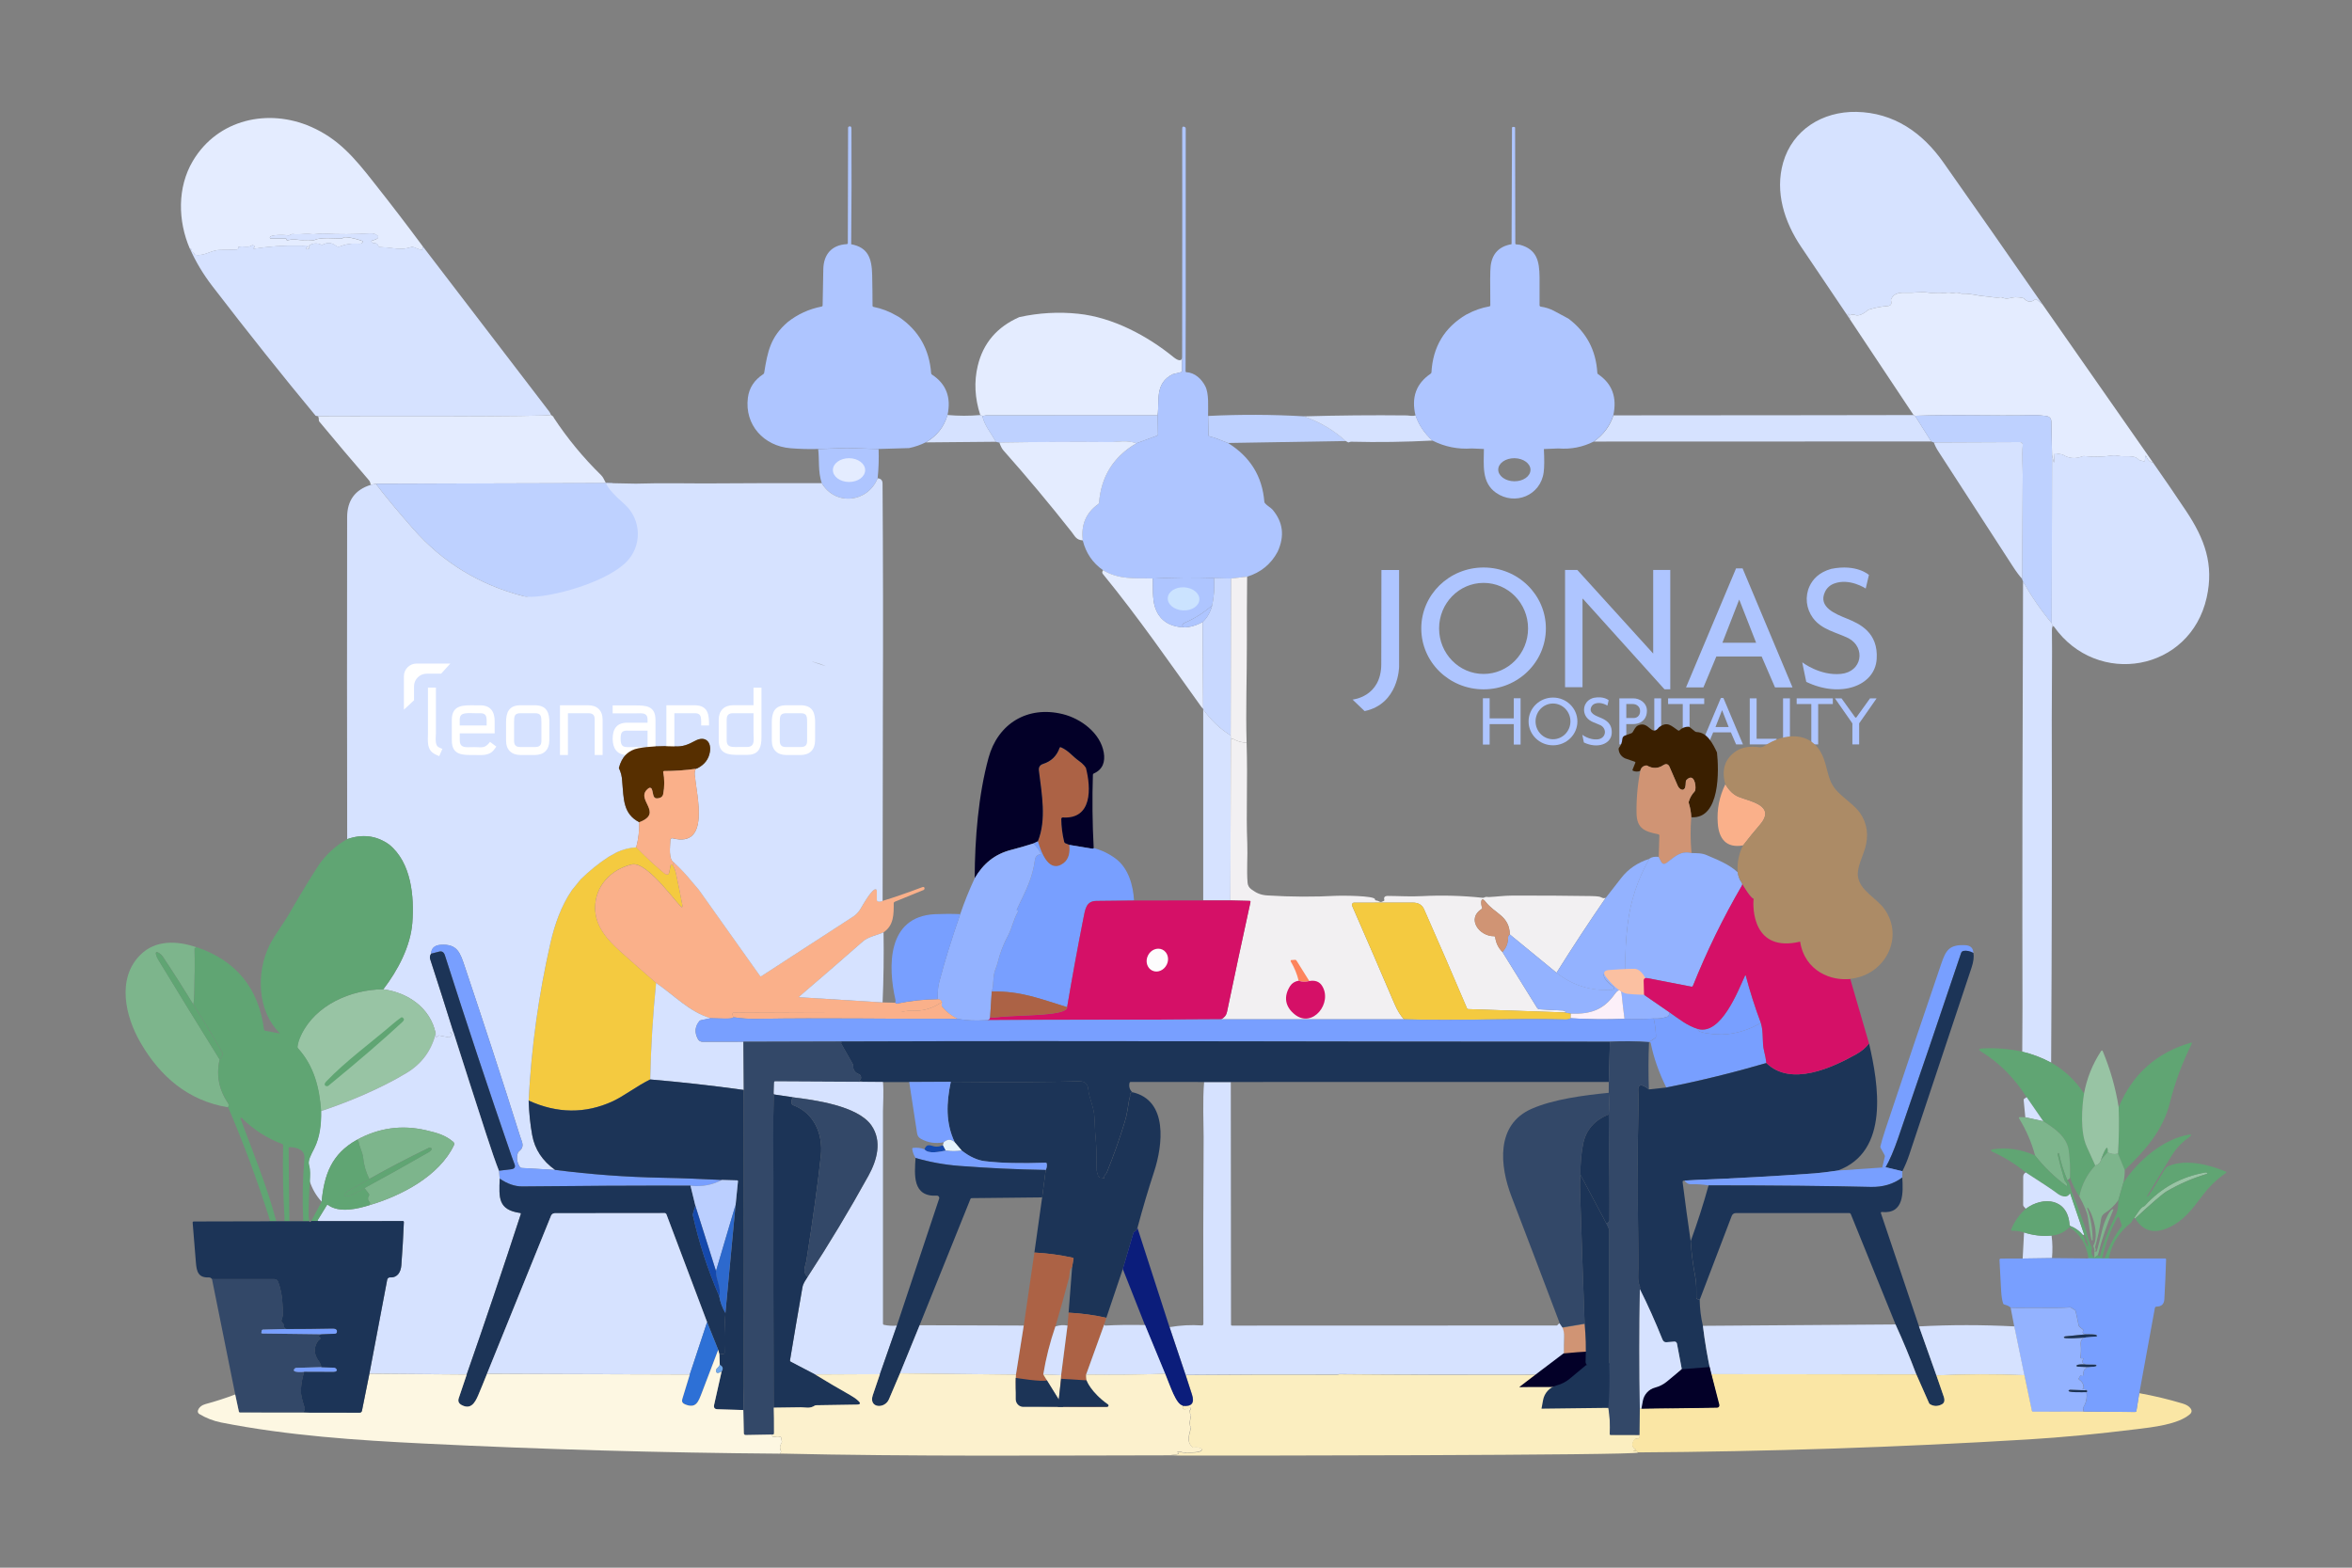 <?xml version="1.0" encoding="UTF-8"?>
<!-- Generator: Adobe Illustrator 27.8.0, SVG Export Plug-In . SVG Version: 6.00 Build 0)  -->
<svg xmlns="http://www.w3.org/2000/svg" xmlns:xlink="http://www.w3.org/1999/xlink" version="1.1" x="0px" y="0px" viewBox="0 0 4462.3 2974.9" style="enable-background:new 0 0 4462.3 2974.9;" xml:space="preserve">
<rect x="0" y="0" width="4462.3" height="2974.9" fill="#808080" stroke="none"/>
<style type="text/css">
	.st0{fill:#FBEEC0;}
	.st1{fill:#D09474;}
	.st2{fill:#D6E2FF;}
	.st3{fill:#030028;}
	.st4{fill:#1C3457;}
	.st5{fill:#AEC5FF;}
	.st6{fill:#AC6245;}
	.st7{fill:#E4ECFF;}
	.st8{fill:#BED1FF;}
	.st9{fill:#F2F0F2;}
	.st10{fill:#C8D8FF;}
	.st11{fill:#CBE3FF;}
	.st12{fill:#3A1F00;}
	.st13{fill:#FAB08A;}
	.st14{fill:#789FFF;}
	.st15{fill:#93B2FF;}
	.st16{fill:#F4CA40;}
	.st17{fill:#479DFE;}
	.st18{fill:#D51067;}
	.st19{fill:#7DB58C;}
	.st20{fill:#FDFDFD;}
	.st21{fill:#60A573;}
	.st22{fill:#FD845C;}
	.st23{fill:#98C4A4;}
	.st24{fill:#FCF0F9;}
	.st25{fill:#334868;}
	.st26{fill:#3375DA;}
	.st27{fill:#E5F3FC;}
	.st28{fill:#1549AC;}
	.st29{fill:#BBCFFF;}
	.st30{fill:#2D69CD;}
	.st31{fill:#0B1D7B;}
	.st32{fill:none;}
	.st33{fill:#2D70D6;}
	.st34{fill:#FDF7E2;}
	.st35{fill:#6EA7EA;}
	.st36{fill:#FCF1CD;}
	.st37{fill:#FBF0D0;}
	.st38{fill:#FAE6A5;}
	.st39{fill:#FBC0A1;}
	.st40{fill:#07136F;}
	.st41{fill:#AC8B66;}
	.st42{fill:#FFFFFF;}
	.st43{fill:#572F00;}
</style>
<g id="Layer_1">
	<path class="st0" d="M3050.6,2605.6c-24.5,18.8-77.3,50.2-72.7,50.2l73.8,15.6c2.7,16.4,3.6,33.1,2.7,49.9   c-0.1,0.9,0.6,1.6,1.5,1.7l55.3,0.1c-0.1,6-2.3,8.3-6.7,6.9c-1.1-0.3-3,1.1-4.5,3.5c-4.5,7.1-3.6,12.6,2.8,16.6   c1.2,0.8,1.7,1.2,1.4,1.3c-7.1,1.7-7.1,2.6-0.2,2.6c1.4,0,2.5,0.1,2.6,0.2c0.5,0.6,0.8,1.3,0.9,2.2c-1.1,5.4-793.1,6-865.9,5.7   l-18.9-0.9c-0.8,0-0.8-0.1,0-0.2c3.4-0.4,6.9-0.8,10.3-1.1c1.4-0.1,5.1-1.4,2.4-2.9c-2-1.2-1.9-1.7,0.3-1.7l5.8,0.1   c0.5,0,1.6,0.6,2.8,1.7c1.1,1,2.6,1,4.3,0.1c1.1-0.6,2.1-0.8,3.1-0.7c5.4,0.3,28.1,0.8,28.5-5.3c0.1-1.1-0.6-2.1-1.7-2.5   c-4.4-1.9-9-2.5-13.7-1.7c-1.1,0.2-2.1-0.2-2.8-0.9c-11.9-11.8-4.8-23.4-2.5-36.8c0.2-1.2-0.1-2.3-0.8-2.9l-0.9-0.9   c-0.8-0.8-1.3-1.6-1.2-2.1l2.7-15.2c0.3-1.7,0.6-3.1,0.5-3.1l-2.7-4c-0.7-1-0.8-2.1-0.4-2.7c5.2-8.1,3.3-9.5-5.8-4.2   c-1.2,0.7-2.3,1-3.3,0.8c-3.4-0.7-4.6-3.1-3.5-7.2c16.9,1.9,22.7-5.1,17.7-21c-3.8-11.7-7.8-24.2-12.1-37.4   c95.9-0.9,191.7-1.1,287.5-0.7c0.5,0,0.9-0.1,1.3-0.2c1.2-0.4,2.1-0.6,2.5-0.6c120.6,1,241.1,1.2,361.7,0.8   c4.4,0,12.5-0.4,24.4-1.1c8.1-0.5,16.2-0.6,24.4-0.2L3050.6,2605.6z"></path>
	<path class="st1" d="M3009.3,2511.9c2.3,26.3,2.1,65.3,1.1,91.6c-16.5,0.7-31.1,4.7-43.5,13.8c-0.9-22.1-0.1-55.9,0.7-78.1   c0.2-6.8-0.9-13.3-3.4-19.5L3009.3,2511.9L3009.3,2511.9z"></path>
	<path class="st2" d="M2284.5,2053.2h50.6l0.4,460.6c0,0.9,0.9,1.7,2.1,1.7l615.9-0.2c0.7,0,1.5-0.6,2.1-1.5c0.8-1.3,2-2.2,3.6-2.5   l5.1,7.6c2.4,5.5,3.4,11.3,3.2,17.3c-0.7,19.7-0.6,51.1,0.3,70.7l-16.6,0.1c-8.2-0.4-16.3-0.3-24.4,0.2c-11.9,0.7-20,1.1-24.4,1.1   c-120.6,0.4-241.1,0.2-361.7-0.8c-0.4,0-1.3,0.2-2.5,0.6c-0.4,0.2-0.9,0.2-1.3,0.2c-95.7-0.4-191.5-0.1-287.5,0.7l-30.4-90.6   c20.7-3.6,41.1-4.6,61.2-3.2c1.6,0.1,2.9-1.1,2.9-2.7c-0.4-118.7-0.3-236.9,0.5-354.7C2283.6,2133.1,2281.5,2088.3,2284.5,2053.2   L2284.5,2053.2z"></path>
	<path class="st3" d="M3023.2,2565c-6.9-1.7-56.9,3.3-56.9,3.3s-85.6,64.7-83.9,64c1.7-0.7,149.9,0,149.9,0L3023.2,2565z"></path>
	<path class="st4" d="M3009.2,2590.4l58.2-4.5l20.4,79.1c0.8,3.1-1.5,6.2-4.7,6.2l-158.5,1.9l3-16.3c2.5-13.5,12.5-24.4,25.8-27.8   l0,0c9.1-2.4,17.5-6.7,24.7-12.7L3009.2,2590.4z"></path>
	<path class="st2" d="M1250.2,1022c-1.4-0.2-2.7-0.4-4.2-0.5C1247.6,1021.8,1249,1021.9,1250.2,1022z"></path>
	<g id="Layer_2_00000069374596143067327980000014729927793108886180_">
		<g>
			<path class="st5" d="M2620.9,1081.7h33.5v183.6c0,0-0.5,70.4-65.4,84.1c-10-9.7-22.9-21.9-22.9-21.9s54.5-4.7,54.5-67.5     C2620.6,1197.2,2620.9,1081.7,2620.9,1081.7z"></path>
			<path class="st5" d="M2814.7,1076.9c-65.3,0-118.2,51.7-118.2,115.6s52.9,115.6,118.2,115.6s118.2-51.7,118.2-115.6     S2880,1076.9,2814.7,1076.9z M2814.7,1278.9c-46.6,0-84.4-38.7-84.4-86.4c0-47.7,37.8-86.4,84.4-86.4c46.6,0,84.4,38.6,84.4,86.4     C2899.1,1240.3,2861.4,1278.9,2814.7,1278.9z"></path>
			<polygon class="st5" points="2969.3,1081.5 2992.5,1081.5 3136.5,1240.2 3136.5,1081.5 3168.9,1081.5 3168.9,1308 3157.9,1308      3003.1,1136.2 3002.4,1136.2 3002.4,1304.1 2969.3,1304.1    "></polygon>
			<path class="st5" d="M3306.1,1078.6h-12.4l-94.9,225.8h33l24.5-58.6h86l25.3,58.6h33.2L3306.1,1078.6z M3267.8,1219.7l31.9-82     l32.1,82H3267.8z"></path>
			<path class="st5" d="M3545.8,1091l-6.1,25.8c0,0-30.8-20.6-60.3-9.3c-7.4,2.8-13.5,8.3-16.9,15.5c-14.1,29.5,21,42.5,42.1,51.1     c23.2,9.5,59.3,25.8,55.9,76.7c-3.4,50.9-68.6,74.5-133.6,43.1c-4-18.6-7.6-37.1-7.6-37.1s33.5,26,73.5,22s47.3-49.5,14.6-67.5     c-23.8-11.7-51.5-16.2-68-38.9c-12.7-17.4-15.3-40.3-6.3-59.9c6-13,17.8-26.5,41.2-33C3522.9,1069.7,3545.8,1091,3545.8,1091z"></path>
			<polygon class="st5" points="2813.4,1325 2826.2,1325 2826.2,1363.2 2872,1363.2 2872,1325 2884.9,1325 2884.9,1412.9      2872,1412.9 2872,1374.1 2826.2,1374.1 2826.2,1412.9 2813.4,1412.9    "></polygon>
			<path class="st5" d="M2946.4,1323.7c-25.6,0-46.3,20.3-46.3,45.3s20.7,45.3,46.3,45.3c25.6,0,46.3-20.3,46.3-45.3     S2972,1323.7,2946.4,1323.7z M2946.4,1402.8c-18.3,0-33.1-15.2-33.1-33.9s14.8-33.9,33.1-33.9s33.1,15.2,33.1,33.9     S2964.6,1402.8,2946.4,1402.8z"></path>
			<path class="st5" d="M3052,1328.8l-2.4,10.2c0,0-12.2-8.1-23.8-3.7c-2.9,1.1-5.3,3.3-6.7,6.1c-5.6,11.7,8.3,16.8,16.6,20.2     c9.2,3.8,23.5,10.2,22.1,30.3c-1.4,20.1-27.1,29.4-52.8,17c-1.6-7.3-3-14.6-3-14.6s13.2,10.3,29,8.7s18.7-19.5,5.8-26.7     c-9.4-4.6-20.3-6.4-26.9-15.4c-5-6.9-6-15.9-2.5-23.7c2.4-5.1,7-10.5,16.3-13C3043,1320.4,3052,1328.8,3052,1328.8z"></path>
			<path class="st5" d="M3116,1331.1c-4.9-3.9-11.1-5.9-17.4-5.9h-26.3v87.4h13.2V1374h13.6c4.2,0,8.5-0.9,12.3-2.7     c6.2-3,13.2-9.4,13.2-22.6C3124.6,1340.3,3120.5,1334.7,3116,1331.1z M3107.2,1359.9c-2.1,1.7-4.9,2.6-7.6,2.6h-14.1V1336h12.3     c3.2,0,6.4,0.9,8.9,2.9c2.6,2,5,5.2,5,10.4C3111.7,1354.8,3109.5,1358,3107.2,1359.9z"></path>
			<rect x="3138.6" y="1325.2" class="st5" width="13" height="87.4"></rect>
			<rect x="3382.9" y="1325.2" class="st5" width="13" height="87.4"></rect>
			<polygon class="st5" points="3319.7,1412.6 3319.7,1325.2 3332.7,1325.2 3332.7,1401.9 3370.6,1401.9 3370.6,1412.6    "></polygon>
			<polygon class="st5" points="3164.8,1325.2 3233.3,1325.2 3233.3,1336 3205.5,1336 3205.5,1412.6 3192.6,1412.6 3192.6,1336      3164.8,1336    "></polygon>
			<polygon class="st5" points="3408.7,1325.2 3477.3,1325.2 3477.3,1336 3449.5,1336 3449.5,1412.6 3436.5,1412.6 3436.5,1336      3408.7,1336    "></polygon>
			<path class="st5" d="M3269.7,1324.5h-4.8l-37.1,88.1h12.9l9.6-22.9h33.6l9.9,22.9h13L3269.7,1324.5z M3254.7,1379.6l12.5-32     l12.5,32H3254.7z"></path>
			<polyline class="st5" points="3514.4,1372.7 3481.3,1325.2 3493.8,1325.2 3520,1361.7 3520,1361.7 3521.7,1361.7 3547.9,1325.2      3560.4,1325.2 3527.3,1372.6 3527.3,1412.6 3514.4,1412.6 3514.4,1372.7    "></polyline>
		</g>
	</g>
	<path class="st6" d="M2016.4,1551.3c-1.6-0.1-2.9,1.2-2.9,2.8c0.2,14.7,2,29.1,5.5,43.3c0.3,1.4,1,2.4,1.9,2.7l7.9,3.3   c1.4,12.7,0,26.4-10.9,34.6c-27.4,20.6-42.3-19.4-48.7-41.3c16.6-40.7,7.4-89.8,2-133.8c-0.8-6.6,1.8-11,8-13   c15.6-5,26-15.3,31.3-30.7c0.3-0.9,1.5-1.2,2.7-0.7c15,6.7,21.4,16.9,33.8,25.6c3.8,2.6,10.9,8,13.8,11.4c0,0,8.3,31.3,3.8,58   c-2.6,15.4-9,26.3-20.1,33.8C2038.9,1550.7,2025,1551.8,2016.4,1551.3z"></path>
	<path class="st2" d="M3874.8,577.1l-11.5-9.3c-0.5-0.4-1.5-0.1-2.4,0.6c-7,5.5-13.7,5.1-20.1-1.2c-1-1-2-1.6-2.8-1.8   c-4.6-1-9.2-1.4-13.9-1.5c-7.6,0-15.7,5-25.9,0.5c-0.9-0.4-2-0.5-3.1-0.3c-9.1,1.7-18.4-1.2-30.7-2.1c-13.8-1-26.3-5.6-41.3-4.7   c-0.9,0-2.1-0.2-3.6-0.7c-4.1-1.5-8.2-1.8-12.4-0.9c-1.8,0.4-2.9,0.5-3.3,0.4c-4.7-1.3-9.5-1.3-14.2,0c-1.1,0.3-2.2,0.4-3.2,0.1   c-9.3-2-17.4,0.7-26.5-0.8c-14.7-2.4-27.8,0.6-42.8,0c-11.7-0.4-23.6,0-29.1,12.2c-0.4,0.9-0.4,2-0.1,3.1c1.7,6.2-0.6,9.5-7,10   c-11.6,0.9-23,3.1-34.2,6.5c-1.4,0.4-2.6,1.1-3.7,2c-9.5,7.8-17.3,10.7-23.3,8.5c-3.2-1.1-6.3-1-9.3,0.3c-0.9,0.4-1.9,0.1-2.5-0.6   c-1.5-1.7-2.3-2.2-2.6-1.5c-0.3,0.7,0.4,1.7,1.5,2.4c2.8,1.7,3.7,4.1,2.7,7.1c-30.9-45.7-61.8-91.5-92.6-137.4   c-31.6-47.1-49.7-103.6-33.9-159.3c17.8-62.4,74.8-97.6,139-96.4c71.1,1.4,125.3,39.4,165,95.8   C3750,397.6,3812.6,487.2,3874.8,577.1L3874.8,577.1z"></path>
	<path class="st7" d="M802.8,468.4c-1,1.5-1.6,3.2-1.8,5.1c-0.1,0.8-0.9,1.3-1.6,1.1l-15.5-5.7c-1.1-0.4-2.3-0.5-3.4-0.1   c-9.8,3.3-19.6,4.2-29.5,2.9c-13.2-1.8-20.5-2.3-31.2-2.9c-0.9-0.1-1.7-0.9-2.1-2c-1.2-4.1-4.2-5.8-8.9-5.3   c-0.8,0.1-1.9-0.4-2.9-1.3l-1.3-1.3c-0.7-0.6-0.1-1.9,1.1-2.2c2.9-0.9,16-3.9,10.6-9.3c-3.4-3.4-8.3-4.9-14.7-4.5   c-29.3,1.9-58.7,2-88.1,0.4c-7.5-0.4-15.6,2-24,0.9c-11.9-1.5-21.3,1.7-33.2,0c-2.6-0.4-4.9,0.8-7,2.1c-0.9,0.5-2,0.7-3,0.4   c-4-1.1-36.9-2.4-34.2,4.9c0.3,0.8,1.4,1.3,2.7,1.3h27.4c0.7,0,1.3,0.7,1.4,1.6c0.2,2.2,1.3,2,3.1,1.4c10.3-3.1,20.3,0.3,29.5-0.2   c5.9-0.3,11.8-0.2,17.7,0.3c1.1,0.1,2.2-0.1,3.2-0.6c11.2-5.5,38.9-2.5,52.2-2.6c0.4,0,0.7-0.3,0.8-0.6c1.6-5.9,32.4,3.1,36.8,5.1   c1,0.4,1.5,1.5,1.1,2.3c-0.9,2.1-3.8,3.2-6.2,3c-13.4-1.1-25.7,0.6-36.7,5.1c-2.6,1.1-5.4,0.8-7.3-0.8c-7.9-6.4-16.2-7.3-25.1-2.7   c-1.1,0.6-2.3,0.7-3,0.4c-7.6-3.6-14.8-3.4-21.8,0.4c-1,0.5-1.5,1.5-1.3,2.5c0.6,3.3-0.1,4.9-2.2,4.9c-0.8,0-1.6,0.3-2.3,0.9   c-0.9,0.7-1.2-0.3-0.9-3.1c0.1-0.6,0.7-1.1,1.6-1.2c0.7-0.1,1-0.6,1-1.5c0-0.9-0.9-1.6-1.9-1.5c-4,0.4-9.8,0.5-17.6,0.3   c-25.5-0.6-53.1,1.3-82.7,5.8c-1,0.2-1.2-0.1-0.5-0.9c2.6-2.8,2.2-4.7-1-5.8c-0.9-0.3-2-0.1-2.9,0.6c-6.6,4.6-15.6,0.5-24,2.5   c-1,0.2-1.6,1-1.6,1.8l0,1.7c0,0.8-1.1,1.6-2.5,1.6c-10.3,0.5-20.5,0.8-30.8,0.7c-17.5-0.1-29.6,12-47.2,9.5   c-1.4-0.2-2.5-0.9-2.6-1.8c-0.4-2.2-1.5-3.4-3.4-3.8c-0.8-0.1-1.4-1-1.3-1.9c0.4-3-0.8-4.3-3.6-4.2c-22.9-53-24-116.6,5.6-166.5   c47.2-79.7,143.3-100.4,224.1-65c51.8,22.7,82,58,119.7,106.2C741.4,386.9,772.4,427.4,802.8,468.4L802.8,468.4z"></path>
	<path class="st2" d="M802.8,468.4c79.7,104.1,159.3,208.2,239,312.3c1.5,2,2.7,4.2,3.5,6.6c-1.6,3.8-367.9,2.8-441.7,2.6l-4.8-1   C535.9,713.1,470.6,631.1,402.9,543c-17.5-22.8-31.7-46.5-42.5-71.1c2.8-0.2,4,1.2,3.6,4.2c-0.1,0.9,0.4,1.8,1.3,1.9   c1.9,0.4,3,1.6,3.4,3.8c0.1,0.8,1.2,1.6,2.6,1.8c17.6,2.5,29.7-9.6,47.2-9.5c10.3,0.1,20.6-0.1,30.8-0.7c1.4-0.1,2.5-0.8,2.5-1.6   l0-1.7c0-0.8,0.6-1.5,1.6-1.8c8.4-2.1,17.4,2.1,24-2.5c0.9-0.7,2-0.9,2.9-0.6c3.3,1.1,3.6,3.1,1,5.8c-0.7,0.8-0.5,1.1,0.5,0.9   c29.6-4.5,57.2-6.4,82.7-5.8c7.7,0.2,13.6,0.1,17.6-0.3c1-0.1,1.9,0.6,1.9,1.5c0,0.9-0.3,1.4-1,1.5c-0.9,0.1-1.5,0.6-1.6,1.2   c-0.3,2.8,0,3.8,0.9,3.1c0.7-0.6,1.5-0.9,2.3-0.9c2.1,0,2.8-1.7,2.2-4.9c-0.2-0.9,0.3-2,1.3-2.5c6.9-3.8,14.2-4,21.8-0.4   c0.8,0.3,1.9,0.2,3-0.4c8.9-4.6,17.2-3.7,25.1,2.7c1.9,1.5,4.6,1.8,7.3,0.8c11.1-4.5,23.3-6.2,36.7-5.1c2.4,0.2,5.3-0.9,6.2-3   c0.4-0.8-0.1-1.9-1.1-2.3c-4.4-2-35.2-11.1-36.8-5.1c-0.1,0.4-0.4,0.6-0.8,0.6c-13.3,0.1-41-2.9-52.2,2.6c-1,0.5-2.1,0.7-3.2,0.6   c-5.9-0.5-11.8-0.6-17.7-0.3c-9.2,0.5-19.2-2.9-29.5,0.2c-1.8,0.5-2.8,0.8-3.1-1.4c-0.1-0.9-0.7-1.6-1.4-1.6h-27.4   c-1.3,0-2.4-0.5-2.7-1.3c-2.7-7.3,30.2-5.9,34.2-4.9c1,0.3,2.1,0.1,3-0.4c2.1-1.2,4.4-2.4,7-2.1c11.9,1.7,21.3-1.6,33.2,0   c8.3,1.1,16.5-1.3,24-0.9c29.4,1.6,58.7,1.4,88.1-0.4c6.4-0.4,11.4,1.1,14.7,4.5c5.4,5.4-7.7,8.4-10.6,9.3   c-1.2,0.4-1.7,1.6-1.1,2.2l1.3,1.3c1,0.9,2.1,1.4,2.9,1.3c4.7-0.5,7.7,1.2,8.9,5.3c0.3,1.1,1.2,1.9,2.1,2c10.8,0.6,18,1.1,31.2,2.9   c9.9,1.4,19.8,0.4,29.5-2.9c1.1-0.3,2.3-0.3,3.4,0.1l15.5,5.7c0.7,0.3,1.5-0.3,1.6-1.1C801.3,471.6,801.9,469.9,802.8,468.4   L802.8,468.4z"></path>
	<path class="st7" d="M3874.8,577.1l209.9,300.6c-6-1.1-10.2-4.9-12.6-11.4c-0.5-1.3-1-1.7-1.6-1.2c-0.2,0.2-0.4,0.9-0.5,1.8   l-0.7,7.5c-0.1,0.8-1.2,1.3-2.2,1l-8.2-2.3c-0.7-0.2-1.6-0.9-2.4-1.8c-7.3-8.3-25.9-3.9-36.5-6.1c-5-1-9.4-1.3-13.2-0.7   c-17.7,2.6-35.4,3-53.1,1c-0.8-0.1-1.8,0.1-2.9,0.5c-13.1,5.2-25.4,4.2-36.9-3c-0.5-0.3-1.6-0.6-3.2-0.9l-9.9-1.7   c-1.4-0.3-2.7,0.1-2.8,0.8l-0.9,14.9c-0.1,2.3-0.5,2.3-1,0l-2.9-12.5l-1.3-63.3c-0.1-6.4-3.5-10-10-10.9   c-7.2-0.9-15.1-1.8-22.7-1.6c-85.2,1.7-151.7-1.7-225.9,1.2l-2.8-1.4l-121.1-182.1c1-3,0.2-5.4-2.7-7.1c-1.1-0.7-1.7-1.7-1.5-2.4   c0.3-0.7,1.1-0.2,2.6,1.5c0.6,0.7,1.6,0.9,2.5,0.6c3-1.3,6.1-1.4,9.3-0.3c6.1,2.1,13.8-0.7,23.3-8.5c1.1-0.9,2.3-1.6,3.7-2   c11.2-3.5,22.6-5.6,34.2-6.5c6.4-0.5,8.8-3.8,7-10c-0.3-1.1-0.3-2.2,0.1-3.1c5.5-12.2,17.4-12.6,29.1-12.2c15,0.6,28.1-2.4,42.8,0   c9.1,1.5,17.2-1.2,26.5,0.8c1,0.2,2.1,0.2,3.2-0.1c4.7-1.3,9.4-1.3,14.2,0c0.4,0.1,1.5,0,3.3-0.4c4.2-0.9,8.4-0.6,12.4,0.9   c1.5,0.5,2.7,0.8,3.6,0.7c15-0.9,27.5,3.8,41.3,4.7c12.4,0.9,21.6,3.8,30.7,2.1c1.1-0.2,2.1-0.1,3.1,0.3   c10.1,4.6,18.3-0.5,25.9-0.5c4.7,0,9.3,0.5,13.9,1.5c0.8,0.2,1.8,0.8,2.8,1.8c6.4,6.3,13,6.7,20.1,1.2c0.9-0.7,1.9-1,2.4-0.6   L3874.8,577.1L3874.8,577.1z"></path>
	<path class="st7" d="M2242.8,676.9l-0.4,27.6c0,0.8-0.7,1.5-1.8,1.7l-16,4c-34.4,17.9-24.4,50.1-28.4,77.9   c-107.9,0-215.9,0-323.8,0c-2.7,0-5.7,1.2-8.9,1l-3.7-1.5c-10.4-32.2-12-63.3-4.8-93.4c10.3-43.1,36.6-73.9,79-92.5   c37.2-8.1,74.4-10.2,111.7-6.3c65.4,6.8,131,41.6,181.5,82.9C2231.3,681.7,2242.7,689,2242.8,676.9L2242.8,676.9z"></path>
	<path class="st7" d="M1045.3,787.3l4.8,3.5c-0.1,0.6,0,1,0.2,1.4c26.1,39.7,56.2,76.2,90.1,109.4c4.8,4.7,5.8,9.6,9.3,15.2L713,918   l-9.6,2.1c-0.4-2.5-1.4-6.5-3.2-8.5c-31.8-36.9-63.3-74.1-94.4-111.6c-0.6-0.8-0.9-1.8-0.9-2.9c0.2-2.4-0.3-4.7-1.3-7.1   C677.5,790,1043.7,791.1,1045.3,787.3L1045.3,787.3z"></path>
	<path class="st2" d="M1797.6,787.5c21,1.9,41.8,1.9,62.4,0.1l3.7,1.5c4.4,18.9,16.6,32.3,25.7,49.2l-132.8,1.2   C1777.4,827.5,1791.1,810.2,1797.6,787.5L1797.6,787.5z"></path>
	<path class="st8" d="M2473.6,790c30.1,10.5,56.7,26.1,79.8,46.9l-223.5,3.7l-26.2-10.1l-9.1-2.4c-1-0.3-1.7-1.1-1.7-2.2l-0.8-36.6   C2352.7,786.3,2413.2,786.5,2473.6,790L2473.6,790z"></path>
	<path class="st2" d="M3061.1,788.2l381.2-0.3l188.2-0.3l2.8,1.4l30.7,48.7l-640,0.2C3042.3,824.8,3054.7,808.2,3061.1,788.2   L3061.1,788.2z"></path>
	<path class="st8" d="M2196.3,788.1l0.7,36.4c0,0.9-0.6,1.7-1.5,2.1l-39.4,14.6c-8.9-2.9-17.8-4.1-26.9-3.5c-13,0.8-19.7,1.3-20,1.3   c-71.1-0.6-142.2-0.3-213.3,0.9l-6.6-1.5c-9.1-16.8-21.3-30.2-25.7-49.2c3.2,0.3,6.2-1,8.9-1   C1980.4,788.1,2088.4,788.1,2196.3,788.1L2196.3,788.1z"></path>
	<path class="st2" d="M2685.7,788.3c6.1,18.1,16.8,34,32.1,47.7c-51.4,2.7-102.9,3.5-154.3,2.2c-0.8,0-1.9,0.2-3.2,0.7l-2.1,0.7   l-5-2.6c-23.1-20.9-49.7-36.5-79.8-46.9c65.4-1.9,130.8-2.5,196.1-1.8c0.2,0,2.9,0.3,7.9,0.8C2680.3,789.3,2683,789.1,2685.7,788.3   L2685.7,788.3z"></path>
	<path class="st8" d="M3893.2,863.6l-0.6,319.1c-20.6-24.8-38.7-51.2-54.5-79.2l-1.7-5c0.4-65.5,0.8-130.9,1.1-196.4   c0.1-13.6-1.7-38.2,0.1-57.6c0.3-3-2.1-5.6-5-5.6l-163.7,0.7l-5-1.9l-30.7-48.7c74.2-2.8,140.7,0.6,225.9-1.2   c7.7-0.2,15.5,0.7,22.7,1.6c6.5,0.8,9.9,4.4,10,10.9L3893.2,863.6L3893.2,863.6z"></path>
	<path class="st5" d="M2414.1,966.9c-3.5-4-10.4-7.3-14.3-12.2c-0.6-0.8-1-1.8-1.1-3c-3.9-47.9-26.8-84.9-68.9-111.1l-26.2-10.1   l-9.1-2.4c-1-0.3-1.7-1.1-1.7-2.2l-0.8-36.6c-0.2-16.6,2.1-42-5.3-56.4c-6.8-13.4-19.7-25.9-35.7-26.5c-0.9,0-1.7-0.8-1.7-1.7   l0.3-107.7V243.8c0-1.1-0.5-2.1-1.4-2.6c-3.6-2.1-5.4-0.9-5.3,3.4c0.2,76.9,0.2,221-0.1,432.3l-0.4,27.6c0,0.8-0.7,1.5-1.8,1.7   l-16,4c-34.4,17.9-24.4,50.1-28.4,77.9l0.7,36.4c0,0.9-0.6,1.7-1.5,2.1l-39.4,14.6c-43.3,25.2-66.9,62.8-70.9,112.8   c-0.1,1-0.6,2-1.5,2.6c-23.3,16.5-33,39.5-29.3,69c5.8,23.6,18.6,42.5,38.4,56.4c29.8,18.1,59.2,15,91.2,15.6l3.3,0.3   c38.4-2.1,76.9-2.5,115.4-1.1l0.8,0.3l31.9,0.8l30.7-3.5c26.1-8.1,45.4-23.9,57.9-47.3C2437.6,1017.4,2434.4,990.7,2414.1,966.9z"></path>
	<path class="st7" d="M2156.1,841.1c-43.3,25.2-66.9,62.8-70.9,112.8c-0.1,1-0.6,2-1.5,2.6c-23.3,16.5-33,39.5-29.3,69   c-12.9-0.9-14.7-7.8-21.6-16.5c-41.6-52.8-84.7-104.3-129.3-154.6c-2.6-3-5.1-7.8-7.5-14.7c71.1-1.2,142.2-1.4,213.3-0.9   c0.2,0,6.9-0.4,20-1.3C2138.3,837,2147.2,838.2,2156.1,841.1L2156.1,841.1z"></path>
	<path class="st2" d="M3836.5,1098.5c-5-5.4-11.2-13.6-18.3-24.7c-74.2-114.7-121.1-187-140.6-217.1c-3.9-5.9-6.7-11.6-8.6-17.1   l163.7-0.7c3,0,5.3,2.6,5,5.6c-1.8,19.4,0,43.9-0.1,57.6C3837.3,967.6,3836.9,1033.1,3836.5,1098.5L3836.5,1098.5z"></path>
	<g>
		<path class="st5" d="M1768.1,710.8c-0.9-0.6-1.4-1.5-1.5-2.5c-3.4-45.6-23.6-81.1-60.7-106.5l-5-2.8c-13.6-8-28.3-13.6-43.9-16.7    c-1-0.2-1.6-1-1.6-2c0-19.5-0.3-39-0.7-58.6c-0.7-31.1-7.6-52.2-39.8-58.2c0.7-72.9,0.9-146,0.5-219.1c0-3.7-1.2-5.7-5.3-4.1    c-0.7,0.3-1.1,1.3-1.1,2.4l-0.5,219.1c0,0.8-0.9,1.5-2.1,1.5c-29,1.6-43.8,20-44.4,47.4c-0.6,22.8-1,45.8-1.3,69    c0,1-0.7,1.8-1.7,2c-24,4.6-45.6,14.5-64.7,29.6c-32.6,28.2-38,55.7-44.5,96.2c-0.2,1-0.8,1.9-1.7,2.5c-17,11.1-26.8,26-29.2,44.8    c-6.6,51.2,30,91.7,80.9,95.8c17.5,1.4,35,1.9,52.6,1.4l54-1.9l60.6,1.9l57.7-1.7c11.5-2.4,22.1-6.1,31.9-11.1    c20.9-11.9,34.5-29.2,41.1-51.9C1804.9,754,1795.1,728.4,1768.1,710.8z"></path>
		<path class="st5" d="M1606.3,850.2l60.6,1.9c0.7,18.6,0.1,37.1-1.8,55.5c-18.9,46.4-80.2,52.8-106.1,9.2    c-7.3-22.9-4.2-42.8-6.7-64.6L1606.3,850.2L1606.3,850.2z"></path>
	</g>
	<path class="st5" d="M3032,710.1c-0.9-0.6-1.4-1.5-1.5-2.6c-2.5-42.9-20.7-77.1-54.7-102.8l-28.1-15.1c-7.8-4-16-6.5-24.5-7.7   c-1.3-0.2-2.3-1.3-2.3-2.6c0.1-18.1,0.1-35.7,0-52.8c-0.2-31.7-5.5-53.3-37.2-62l-7.4-0.8c-0.8-0.1-1.4-1-1.4-2l-0.4-219.1   c0-0.9-0.8-1.7-1.7-1.7h-2.5c-0.9,0-1.7,0.7-1.7,1.7l-0.8,220.2c0,0.4-0.2,0.7-0.5,0.7c-23.3,4.1-36.4,18-39.2,41.5   c-1,8.6-1.2,33.4-0.6,74.5c0,1-0.7,1.8-1.6,1.9c-15,2.6-29.2,7.6-42.8,15l-1.5,0.7c-41.2,24.5-63.1,61-65.8,109.4   c0,1-0.6,2-1.5,2.6c-27.5,18.7-37,45-28.8,79.1c6.1,18.1,16.8,34,32.1,47.8c23.6,11.9,48.5,16.9,74.8,15l22.9,1   c-0.1,30.2-4.8,63.6,23,83.1c35.9,25,84.6,5.1,90.4-38.8c1.3-9.5,1.4-24.2,0.4-44.2l27.4-1.1c23.8,1.9,46.2-2.5,67.2-13.1   c18.3-13.1,30.6-29.7,37.1-49.7C3068.3,754,3058.6,728,3032,710.1z M2872.9,913.3c-16.9-0.2-30.5-10.2-30.4-22.3   c0.2-12.1,14-21.7,30.9-21.5c16.9,0.2,30.5,10.2,30.3,22.2C2903.6,903.8,2889.8,913.5,2872.9,913.3z"></path>
	<path class="st2" d="M4084.7,877.7c21.3,30.4,42.3,61.1,62.9,92c35.4,53.2,53,101.5,39,164.2c-31.3,140.4-207.8,171-289.7,55.2   c-0.5-0.7-1.2-1.1-1.8-0.9c-0.4,0.1-0.8,0.4-1.1,0.7l-1.4-6.3l0.6-319.1l2.9,12.5c0.5,2.3,0.9,2.3,1,0l0.9-14.9   c0-0.7,1.3-1.1,2.8-0.8l9.9,1.7c1.6,0.3,2.7,0.6,3.2,0.9c11.5,7.2,23.8,8.2,36.9,3c1.2-0.4,2.1-0.6,2.9-0.5c17.8,2,35.5,1.7,53.1-1   c3.8-0.6,8.2-0.3,13.2,0.7c10.6,2.2,29.2-2.2,36.5,6.1c0.9,1,1.7,1.6,2.4,1.8l8.2,2.3c1.1,0.3,2.1-0.2,2.2-1l0.7-7.5   c0.1-0.9,0.3-1.6,0.5-1.8c0.6-0.5,1.1-0.1,1.6,1.2C4074.5,872.8,4078.7,876.6,4084.7,877.7L4084.7,877.7z"></path>
	<path class="st7" d="M1641.4,892.2c-0.1,12.5-13.8,22.5-30.7,22.4c-16.9-0.1-30.6-10.3-30.5-22.7c0.1-12.5,13.8-22.5,30.7-22.4   C1627.8,869.6,1641.4,879.7,1641.4,892.2L1641.4,892.2z"></path>
	<path class="st8" d="M1149.8,916.6l12.5,0.3c6.7,23.1,71.7,57.3,89.1,66.2c1.1,0.5,1.9,1.4,2.3,2.3c3.6,8.7,4.5,17.6,2.7,26.6   c-0.3,1.4-0.3,2.6-0.2,3.6c0.5,2.8-43.1,40-86.1,76.2c-48.8,41-114.3,55.6-176,39.7c-0.3-0.1-0.6-0.2-0.9-0.2   c-83.5-21.4-153.3-64-209.5-128C753,968.3,729.4,939.9,713,918L1149.8,916.6L1149.8,916.6z"></path>
	<path class="st7" d="M2092.8,1081.9c29.8,18.1,59.2,15,91.2,15.6l3.3,0.3c0.3,17.2-0.9,38.9,3.9,53.7c7.8,24.6,26.2,37.6,55.1,39   c11.6-0.2,23.4-3.6,35.4-10.1l1,164.6c-1.3-1.1-2.5-2.4-3.5-3.7c-61.1-85.1-118.6-168.7-186.9-252.3   C2090.7,1087,2090.9,1084.7,2092.8,1081.9L2092.8,1081.9z"></path>
	<path class="st9" d="M2366.1,1094.3c-0.4,43.3-0.6,86.4-0.5,129.5c0.1,60.9-2.3,123.3-0.5,185.4c-9-0.1-17.2-2.3-24.8-6.7   c-1-0.6-2.1-0.7-3-0.3l-2.2,0.9l-0.3-7.5l0.5-297.9L2366.1,1094.3L2366.1,1094.3z"></path>
	<path class="st5" d="M2302.7,1096.7l0.8,0.3c1,17.8-0.2,35.1-3.6,51.7c-15.5,13.6-32.6,24.5-51.2,32.6c-4.4,1.9-8.5,5.2-2.5,9.3   c-28.9-1.4-47.3-14.4-55.1-39c-4.7-14.8-3.5-36.5-3.9-53.7C2225.8,1095.7,2264.2,1095.4,2302.7,1096.7L2302.7,1096.7z"></path>
	<path class="st10" d="M2303.5,1097l31.9,0.8l-0.5,297.9c-20.8-13-38.2-29.6-52.2-49.7l-0.1-1l-1-164.6c8.6-8,14.7-18.6,18.2-31.8   C2303.3,1132.1,2304.6,1114.8,2303.5,1097L2303.5,1097z"></path>
	<path class="st2" d="M3838.2,1103.5c15.8,28,33.9,54.4,54.5,79.2l1.4,6.3c-0.8,1.6-1.1,3.8-1.1,6.6c0.7,52.4-0.4,113.4-0.3,167.9   c0.5,217.6,0.1,435.3-1.2,653c-18-9.6-36.3-16.5-54.8-20.8c0.5-33.6,0.6-114.1,0.2-241.6   C3836.6,1682.3,3837.1,1465.5,3838.2,1103.5L3838.2,1103.5z"></path>
	<path class="st11" d="M2275.5,1138c-0.7,12.1-14.6,21.2-31.2,20.3c-16.6-0.9-29.5-11.4-28.8-23.5c0.7-12.1,14.6-21.2,31.2-20.3   C2263.3,1115.4,2276.2,1126,2275.5,1138L2275.5,1138z"></path>
	<path class="st5" d="M2299.9,1148.7c-3.6,13.2-9.6,23.8-18.2,31.8c-12.1,6.5-23.8,9.8-35.4,10.1c-6-4.1-1.9-7.4,2.5-9.3   C2267.4,1173.2,2284.4,1162.3,2299.9,1148.7L2299.9,1148.7z"></path>
	<path class="st2" d="M937.9,1371.2c0-13.8-4-44.4,17.4-45.7c24.3-1.4,69-1.7,134.2-0.9c0.9,0,1.7,0.7,1.7,1.6   c1,34.2,0.8,68.1-0.4,101.9c-0.6,16.2-9.3,24-24.8,24.4c-32.1,0.7-67.9,0.7-107.4,0.1c-12.2-0.2-19.4-4.9-20.4-17.9   C936.6,1413.3,937.9,1392.5,937.9,1371.2L937.9,1371.2z"></path>
	<path class="st2" d="M2282.8,1346c14,20.1,31.4,36.7,52.2,49.7l0.3,7.5l-0.9,305.4l-51.6,0V1346L2282.8,1346z"></path>
	<path class="st3" d="M2075,1609.2c0.6,1.3-0.7,1.6-3.8,1.1c-14.1-2.4-28.3-4.7-42.4-7l-7.9-3.3c-0.9-0.4-1.6-1.4-1.9-2.7   c-3.5-14.2-5.3-28.6-5.5-43.3c0-1.6,1.3-2.9,2.9-2.8c55.9,3.7,53.9-55.6,43.8-94.2l-3.2-4.3c-3-3.4-6.3-6.3-10.1-8.9   c-12.4-8.7-18.8-18.9-33.8-25.6c-1.1-0.5-2.4-0.2-2.7,0.7c-5.3,15.4-15.7,25.7-31.3,30.7c-6.2,2-8.9,6.3-8,13   c5.4,44,14.6,93.1-2,133.8l-8.4,4c-13.9,4.5-27.9,8.6-42.2,12.2c-31.3,8-53.1,26.1-69.3,54c0.3-75.3,7-157.8,26.3-228.6   c17.6-64.6,73.6-99.4,140.8-82.9c34.4,8.5,71.4,35.8,77.8,72.9c3,17.5-1.7,32.2-19,39.8c-1,0.4-1.6,1.3-1.6,2.4   C2072,1515.9,2072.5,1562.2,2075,1609.2L2075,1609.2z"></path>
	<path class="st12" d="M3147.5,1380.1c16.2-12.1,23.1-2.7,36.2,6c0.9,0.6,1.9,0.5,2.5,0c4.7-4.7,10.5-7.1,17.2-7.1   c0.8,0,1.8,0.5,2.9,1.3l9.7,7.8c0.8,0.6,2,1,3.3,1.1c19.7,0.5,30.5,22.2,38.2,38.6c3.7,32.2,6.7,127.1-48.8,123   c-0.2-8.5-1.8-17.1-4.5-25.7c-0.5-1.5-0.7-2.7-0.5-3.3c2.1-7.5,5.8-14.1,11.3-19.9c0.6-0.6,1-1.8,1.3-3.2   c1.7-10-3.1-32.5-16.8-18.5c-0.7,0.7-1.2,1.8-1.2,2.9c-0.1,2.4-0.3,4.7-0.5,7.1c-1.1,12.8-11,9.7-14.9,0.9   c-5.2-11.8-10.4-23.6-15.4-35.5c-2.5-5.9-6.6-7-12.3-3.3c-9.8,6.4-20,6.6-30.4,0.6c-0.6-0.3-1.7-0.4-2.9-0.1   c-5.3,1.1-8.7,4.5-10.1,10.2c-4.5,1.6-8.9,1.5-13.3-0.2c-1-0.4-1.5-1.5-1.1-2.4l5.3-13.2c0.3-0.7-0.4-1.6-1.5-1.9l-18.3-6.3   c-7.3-3.7-11.3-9.5-12-17.4c-0.1-1.1,0.2-2.1,0.8-2.8c3.7-4.6,5.8-10,6.2-16.1c0.2-3.1,2-5.7,4.4-6.6l12.6-4.6   c1.1-0.4,2-1.1,2.7-2.1c2.9-4.5,5-10.2,9.9-12.6C3128.7,1366.5,3132.9,1399.6,3147.5,1380.1L3147.5,1380.1z"></path>
	<path class="st9" d="M2365.1,1409.2c2.3,77.7-1.2,128.3,1.3,192.3c0.9,22.7-1.4,48.8,0.5,73.2c0.4,5.4,2.8,9.7,7.1,12.8   c9.8,7.3,17.8,10.9,30.7,11.7c44.4,2.8,88,3,132.3,0.6c5.8-0.3,72.2-0.5,71.7,6.9c-0.1,0.9,0.4,1.7,1.1,1.8   c2.9,0.3,5.6,1.2,8.2,2.8c0.9,0.5,2.2,0.5,3.5,0l4.1-1.8c0.8-0.3,1.1-1.5,0.7-2.6c-1.4-4.4,1.7-6.8,6-6.8c22,0.1,43.3,1.6,65.5,0.4   c38.6-2,77.1-0.9,115.6,3.2c0.9,0.1,1.9-0.2,3-0.8c2.9-1.8,5.8-0.5,8.2-0.6c14.6-0.7,29.5-2.8,43.5-2.8   c50.6-0.2,101.2,0.1,151.8,0.9c6,0.1,10.8,0.5,14.4,1.1c4.2,0.8,6.4,4.3,12.2,2.2c-31.6,45.9-62.8,93.3-93.4,142.2l-88.5-72.6   c-0.9-35.6-28.5-39.4-45.9-61.9c-10.3-13.3-9.4,5.1-6.7,10.9c0.4,0.8,0.1,1.8-0.7,2.3c-29.7,18.5-4.7,52.4,23.5,51.9   c1,0,1.8,0.7,1.9,1.6c1.4,11.1,6,20.6,13.7,28.3l65.7,105.9c1,1.7,2.9,2.8,4.9,2.9c14.9,1,29.7,1.8,44.4,2.3c0.4,0,9,2.7,2.1,3.7   l-182-6.3c-1,0-1.9-0.6-2.3-1.5c-26.7-62.9-53.9-125.6-81.5-188.1c-3.7-8.3-10.8-12.5-21.3-12.5c-36.8-0.1-73.9-0.1-111.4,0.1   c-3,0-5,3.1-3.8,5.8c26.7,60.9,53.5,122.9,80.3,185.8c5.6,13,11.7,23,18.2,29.8h-347c6.1-3.3,9.8-7.9,11.1-13.9   c14.5-69.8,29.3-139.4,44.6-208.8c0.2-1.1-0.5-2.1-1.6-2.1l-36.5-0.9l0.9-305.4l2.2-0.9c0.9-0.4,2-0.3,3,0.3   C2347.9,1406.9,2356.2,1409.2,2365.1,1409.2L2365.1,1409.2z"></path>
	<path class="st1" d="M3208.7,1550.7c-1.8,22.7-1.6,45.5,0.5,68.1c-20.9-5.2-31.8,7.2-46.8,18.4c-4.8,3.6-8.5,2.8-11-2.3l-4.4-8.7   l1.2-40.9c0-1-0.7-1.8-1.6-2c-24.8-5.2-41.1-10-41.7-39.7c-0.5-27.1,1.9-54.1,7.1-80.7c1.4-5.7,4.7-9.1,10.1-10.2   c1.2-0.3,2.3-0.2,2.9,0.1c10.4,6,20.6,5.8,30.4-0.6c5.7-3.7,9.8-2.6,12.3,3.3c5,11.9,10.2,23.7,15.4,35.5   c3.9,8.8,13.7,11.9,14.9-0.9c0.2-2.4,0.4-4.7,0.5-7.1c0-1.1,0.5-2.1,1.2-2.9c13.7-14,18.5,8.5,16.8,18.5c-0.3,1.5-0.7,2.6-1.3,3.2   c-5.4,5.7-9.2,12.3-11.3,19.9c-0.2,0.6,0,1.9,0.5,3.3C3206.9,1533.6,3208.4,1542.2,3208.7,1550.7L3208.7,1550.7z"></path>
	<path class="st13" d="M3273.4,1488.1c7,12,15.3,20,25.1,24c20.9,8.6,72,16.1,40.7,52.7c-11.1,12.9-21.7,26-32.1,39.4   c-31.7,5.8-46.1-12.4-48.1-42.1C3257.1,1536.3,3261.9,1511.7,3273.4,1488.1L3273.4,1488.1z"></path>
	<path class="st14" d="M1969.1,1596.6c6.5,21.9,21.3,61.9,48.7,41.3c10.9-8.2,12.4-21.9,10.9-34.6c14.1,2.3,28.3,4.6,42.4,7   c3.1,0.5,4.3,0.1,3.8-1.1c15.8,4.2,30,11.2,42.6,20.8c23.5,18,32.5,50.3,34,78.9c-23.7,0.2-47.5,0.5-71.4,0.7   c-19.7,0.2-21.3,15.7-24.9,34c-11,55.7-21.2,111.6-30.7,167.7c-48.4-14.8-88.8-31.4-142.9-29.5c4.6-14.2,1.3-27.9,6.9-42.1   c2.1-5.1,3.7-10.2,4.9-15c4.3-17.3,10.7-33.8,19.2-49.5c7.7-14.2,10-30,18.5-44.6c0.7-1.2,0.9-2.5,0.3-2.5l-1.5-0.2   c-0.8-0.1-1.2-1.2-0.7-2.1c17.5-36.6,29.7-58.8,34.4-94.4c0.7-5.5,4-9,9.8-10.4c0.8-0.2,1.2-1.1,0.9-1.8c-3.5-6.9-8-13.1-13.6-18.5   L1969.1,1596.6L1969.1,1596.6z"></path>
	<path class="st15" d="M1960.7,1600.6c5.5,5.4,10.1,11.6,13.6,18.5c0.4,0.7,0,1.6-0.9,1.8c-5.8,1.4-9,4.8-9.8,10.4   c-4.7,35.5-16.9,57.7-34.4,94.4c-0.4,0.9-0.1,2,0.7,2.1l1.5,0.2c0.5,0.1,0.4,1.3-0.3,2.5c-8.5,14.6-10.8,30.3-18.5,44.6   c-8.5,15.7-14.9,32.2-19.2,49.5c-1.2,4.9-2.8,9.9-4.9,15c-5.6,14.2-2.3,28-6.9,42.1l-3.1,48.5c-0.1,4.4-3.4,6.3-10,5.8   c-17.3,1.3-34.4,0.5-51.5-2.5c-11.6-5.4-21.4-13.1-29.5-22.9c-0.7-0.8-1-1.8-0.9-2.9l0.4-6.4c-1.5-3.4-4.2-5.1-8.2-5.1   c-0.4-12.6,0.7-23.7,3.2-33.1c10-38,23.2-80.8,39.7-128.2c8-23.3,17.1-46,27.4-68c16.3-27.8,38-46,69.3-54   C1932.8,1609.1,1946.9,1605.1,1960.7,1600.6L1960.7,1600.6z"></path>
	<path class="st16" d="M1207.1,1607.7c16.3,16.8,33.4,32.7,51.3,47.8c6.6,5.5,10.4,5.2,11.6-1.1l2.1-11.5c0.2-1.3,0.7-2.3,1.2-2.5   c0.8-0.3,1.7,0,2.7,0.9c2.9,4.1,5.1,9.8,6.7,17.1c4.3,19.9,8.4,39.9,12.1,60c0.2,1.2-0.1,2.4-0.8,2.9c-4,2.7-64.8-88.1-95.3-81   c-40,9.4-69.8,41.4-69.6,82.7c0.1,34.8,23.5,60.5,48.1,82.6c22.6,20.3,45.2,40.1,67.6,59.5c-6.2,61.4-9.9,122.4-11.1,183.2   c-25.2,12.3-50.6,32-71.5,41.6c-51.9,23.7-105,23.1-159.2-1.5c5.2-101.6,19.1-201.6,41.6-299.9c8-34.9,20.3-69.9,40.7-99.7   l16.5-20.3c16.5-16.2,34.2-30.5,53.2-42.9l14.9-8.3C1181.8,1611.7,1194.2,1608.5,1207.1,1607.7L1207.1,1607.7z"></path>
	<path class="st15" d="M3209.1,1618.8c10.1,0.2,19.5-0.2,29.1,4c19.5,8.5,42.1,16.9,58.8,32.7c0.8,7.1,3.3,13.6,7.6,19.5   c1.2,1.6,1.2,3.8,0.2,5.6c-35.6,61.1-66.5,124.4-92.8,190c-0.5,1.2-1.7,2-2.9,1.7l-82.9-16.1c-5.2-1-7.8,0.7-7.7,5l0.7,25.8   c0,0.4,1,1.4,2.5,2.5l46,31.7l-1.9,5.8c-0.3,1-1.1,1.8-2.2,2.1c-8.3,2.9-17,4.1-26.3,3.6c-18.1,1.4-36.5,1.6-55.2,0.7   c-2.1-15.6-4-31.2-5.6-47c-1.4-13.3-9.1-5.3-12.5-0.6c-21.7,30.6-45.9,38.7-83.9,37.8l-12.6-2.4c6.9-0.9-1.7-3.7-2.1-3.7   c-14.7-0.5-29.5-1.2-44.4-2.3c-2.1-0.1-3.9-1.2-4.9-2.9l-65.7-105.9c7.3-7.5,10.9-16.9,10.9-28.2c0-2.1,1.1-3.7,3.2-5l88.5,72.6   c31.1,24.4,66.7,35.2,106.8,32.3c1.4-0.1,2.4-0.6,2.4-1.1v-1.7c0-1.2-0.5-2.3-1.2-2.9c-6.5-5.1-22.8-17.2-17.2-26.5   c0.7-1.2,1.7-2,2.5-2.1l34.8-3.9c1.7-0.2,2.9-1.3,2.9-2.5c-1-28.7,0.8-56.9,4.2-84.5c5.3-43.7,19-84.8,41-123.4   c4.4-3.2,10.3-4.3,17.7-3.5l4.4,8.7c2.6,5.1,6.2,5.8,11,2.3C3177.3,1626,3188.2,1613.7,3209.1,1618.8L3209.1,1618.8z"></path>
	<path class="st15" d="M3129.2,1629.8c-21.9,38.6-35.6,79.8-41,123.4c-3.4,27.6-5.1,55.8-4.2,84.5c0.1,1.2-1.2,2.3-2.9,2.5   l-34.8,3.9c-0.9,0.1-1.8,0.9-2.5,2.1c-5.6,9.3,10.7,21.4,17.2,26.5c0.7,0.6,1.2,1.6,1.2,2.9v1.7c0,0.5-1.1,1-2.4,1.1   c-40.1,2.9-75.7-7.9-106.8-32.3c30.6-48.9,61.8-96.3,93.4-142.2l29.2-37.5C3089,1649,3106.9,1636.8,3129.2,1629.8L3129.2,1629.8z"></path>
	<path class="st13" d="M1279.4,1637.2c12.1,11.2,23.1,23,33.1,35.4l13.3,15.6l116,163.3c0.7,1,1.9,1.4,2.7,0.8l175.1-113.7   c4.5-3,8.7-7.4,12.6-13.3c2.6-4,24.1-43.6,30.5-37.3c0.6,0.6,0.9,1.7,0.9,3.1v16.6c0,1.2,0.8,2.3,1.9,2.7c2.5,0.8,5.5,0.5,9.1-0.9   c20.3-6.1,45.2-14.7,74.7-25.8c3.2-1.2,4.7-0.4,4.8,2.2c0,1.3-0.7,2.4-1.7,2.9L1698,1711c-1.4,0.6-2.3,1.6-2.4,2.7   c0,20.5,0.6,42.2-19.3,55.5c-13.2,5.9-28.7,8.1-39.4,17.5c-39.9,35.1-80.1,69.9-120.6,104.5c-0.9,0.8-0.7,1.2,0.4,1.2l157.9,9.8   l24,0.6c1.2,1.3,2.2,1.9,3.2,1.7c25.5-5.4,51.2-8.2,77.2-8.4c4,0,6.7,1.7,8.2,5.1c-17.4,12.5-36.7,18.1-57.9,16.7   c-8.7-0.6-15.9,2.9-23.3,2.9c-102.4-0.2-204.7,0-307.1,0.7c-6.4,0-12.2-2.2-7.4,9c-1,4.2-28.6,1.9-43.1,1.8   c-40.4-12-68.8-43.4-103.6-67c-22.4-19.4-44.9-39.2-67.6-59.5c-24.5-22-48-47.7-48.1-82.6c-0.2-41.2,29.5-73.3,69.6-82.7   c30.5-7.1,91.3,83.7,95.3,81c0.7-0.5,1-1.6,0.8-2.9c-3.8-20.1-7.8-40-12.1-60c-1.6-7.3-3.8-13-6.7-17.1L1279.4,1637.2   L1279.4,1637.2z"></path>
	<path class="st17" d="M600.4,1899.9c-2-1-2.9-3.3-2.1-5.4c28-72,56.9-143.7,86.6-214.9c2.8-6.7,6.1-13.1,10-19.3   c0.6-1,1.5-1.7,2.4-2.1c7.8-2.8,5.3,5.2,3.9,8.7c-29,71.5-57.7,143.1-86.3,214.7C612.9,1886.6,608.1,1903.6,600.4,1899.9   L600.4,1899.9z"></path>
	<path class="st2" d="M1674.4,917.6c0-6.1-3.1-9.5-9.3-10c-18.9,46.4-80.2,52.8-106.1,9.2c-68.8-0.1-137.7,0-206.5,0.5   c-42.3,0.3-97.5-1.1-146.3,0.5l-56.4-1.1c2.7,9.3,17.3,24.4,34.6,39.6c33.4,29.5,34.5,81.2,2.2,111.8   c-45.3,43-163.4,70.9-193.4,63.2c-83.5-21.4-153.3-64-209.5-128C753,968.3,729.4,939.9,713,918l-9.6,2.1   c-29.8,9.2-44.7,29.6-44.8,61.4c-0.3,203.6-0.3,407.3,0.1,610.9c29.1-10.2,55.6-6.8,79.4,10.1c42.4,34.2,48,98.9,44.2,148.8   c-3.5,45-27.9,90.6-55,126c46.9,6.5,89.4,35.4,99.3,84c-0.5,6.4,0.6,8.2,3.5,5.4c1.2-1.2,2.3-2,2.7-1.9l17.4,3.4   c1.6,0.3,2.8,0.3,3.1,0.1l4.3-4.7c0.6-0.6,0.2-1.7-0.7-2.1c-4.3-1.9-3.3-3.1,3.1-3.7c-14.3-46-29-91.9-43.9-137.8   c-1-3.2-0.5-6.5,1.7-10.1c0.6-10.5,6.6-16.1,18.2-16.9c31.8-2.2,37,15.1,45.6,40.5c36.1,107.5,71.3,215.2,105.3,323.3   c3.5,11.1,9.1,18.9-2,27.9c-1.1,0.9-1.8,1.8-2.1,2.4c-3.3,9.3-2.2,18.3,3.2,26.9c0.9,1.5,2.7,2.4,4.7,2.5l62.4,3.6   c-24-17.1-38.5-39-43.4-65.8c-3.8-20.6-6-42.5-6.8-65.7c5.2-101.6,19.1-201.6,41.6-299.9c8-34.9,20.3-69.9,40.7-99.7l16.5-20.3   c16.5-16.2,34.2-30.5,53.2-42.9l14.9-8.3c11.9-5.6,24.4-8.8,37.3-9.6c4.2-15.8,6.1-31.6,5.7-47.6c-30.8-16-29.4-43.4-32.5-78.2   c-0.3-8.4-2.4-16.7-6.2-24.7c5.5-21.4,17.9-34,37.2-37.5c19-3.5,41.8-4.7,68.5-3.5c16.1,0.8,25.6-3.4,39-10.6   c19.2-10.3,31.1,2,28,21c-2.3,13.8-10.2,24.2-23.7,31.2l-3.3,1.1c-2.1,5.1-2.5,10.2-1.1,15.4c2.4,33.7,29.8,135-42.7,116.3   c-2.2-0.6-4.3,1.1-4.3,3.4c-0.1,11.5-4.4,37.2,7.6,43.2c12.1,11.2,23.1,23,33.1,35.4l13.3,15.6l116,163.3c0.7,1,1.9,1.4,2.7,0.8   l175.1-113.7c4.5-3,8.7-7.4,12.6-13.3c2.6-4,24.1-43.6,30.5-37.3c0.6,0.6,0.9,1.7,0.9,3.1v16.6c0,1.2,0.8,2.3,1.9,2.7   c2.5,0.8,5.5,0.5,9.1-0.9l0.5-362.9C1675.6,1203.6,1675.4,1060.6,1674.4,917.6z M1380.3,1077.6c0,0-0.1-0.1-0.1-0.1   c0.1,0.1,0.2,0.2,0.4,0.4C1380.4,1077.7,1380.3,1077.7,1380.3,1077.6z M1542.4,1256c-0.8-0.3-1.6-0.6-2.3-0.9   c10.8,3,20.3,6.3,27.2,9C1567.3,1264.1,1559.6,1261.9,1542.4,1256z"></path>
	<path class="st1" d="M2864.5,1773.4c-2.1,1.3-3.2,2.9-3.2,5c0,11.3-3.7,20.7-10.9,28.2c-7.7-7.7-12.3-17.2-13.7-28.3   c-0.1-0.9-0.9-1.6-1.9-1.6c-28.3,0.5-53.2-33.4-23.5-51.9c0.8-0.5,1.1-1.5,0.7-2.3c-2.7-5.7-3.6-24.2,6.7-10.9   C2836.1,1733.9,2863.6,1737.8,2864.5,1773.4L2864.5,1773.4z"></path>
	<path class="st18" d="M2151.6,1708.8l131.2-0.2l51.6,0l36.5,0.9c1.1,0,1.8,1,1.6,2.1c-15.2,69.4-30,139-44.6,208.8   c-1.2,6-4.9,10.7-11.1,13.9c-149.4,1.1-298.8,0.4-448.2,1.7c6.6,0.5,9.9-1.4,10-5.8c3.5,0.7,7,0.8,10.6,0.4   c32.4-3.6,65.7-2.9,98.4-6.2c7.8-0.8,38.3-3.9,37-13.1c9.5-56.1,19.7-112,30.7-167.7c3.6-18.2,5.3-33.8,24.9-34   C2104.1,1709.3,2127.9,1709,2151.6,1708.8L2151.6,1708.8z"></path>
	<path class="st16" d="M2967.6,1921.2l12.6,2.4l-0.3,8.7c-2.4,1.6-5.6,2.4-9.8,2.3c-99.1-2.7-202,2.9-306.3-0.3   c-6.5-6.8-12.6-16.7-18.2-29.8c-26.9-62.9-53.7-124.9-80.3-185.8c-1.2-2.7,0.8-5.8,3.8-5.8c37.5-0.2,74.6-0.2,111.4-0.1   c10.6,0,17.7,4.2,21.3,12.5c27.7,62.5,54.8,125.2,81.5,188.1c0.4,0.9,1.3,1.5,2.3,1.5L2967.6,1921.2L2967.6,1921.2z"></path>
	<path class="st14" d="M1821.9,1734.7c-16.5,47.4-29.7,90.2-39.7,128.2c-2.5,9.4-3.5,20.5-3.2,33.1c-26,0.2-51.7,3-77.2,8.4   c-1,0.2-2-0.4-3.2-1.7l0.3-1.8c0.2-1.4,0.2-2.5,0.1-3.2c-14.7-63.5-16.2-158,74.1-162.9C1788.8,1734.1,1805,1734,1821.9,1734.7   L1821.9,1734.7z"></path>
	<path class="st2" d="M1676.3,1769.2c0.7,44.3,0.1,88.6-1.8,133l-157.9-9.8c-1.1-0.1-1.2-0.5-0.4-1.2   c40.5-34.6,80.7-69.4,120.6-104.5C1647.6,1777.3,1663.1,1775.1,1676.3,1769.2L1676.3,1769.2z"></path>
	<path class="st19" d="M372.9,1797.6c-0.7,0.8-1.5,1.2-2.3,1.2c-0.9,0-1.6,0.7-1.6,1.4c0.6,25.7,0.4,54.6-0.5,86.7   c-0.2,7.5-0.8,13.9-1.7,19.3c-18.8-30.9-38.3-61.6-58.5-91.9c-3-4.5-18.2-15.7-10.5,2.1c0.8,1.8,1.9,3.9,3.4,6.3   c38.1,62.8,76.7,125.4,115.5,187.8c-6.9,29.5-1.6,57.2,16,83.2c1.4,2.1,1.4,4.6-0.1,7.5c-75.7-12.3-129-58.7-166-122.6   c-29-49.9-45.4-121.4-0.7-166.3C295,1782.9,336.7,1785.1,372.9,1797.6L372.9,1797.6z"></path>
	<path class="st14" d="M1053.1,2220c67.2,8.6,134.6,13.6,202.3,14.9c42.4,0.8,76.2,2.4,114.3,4.2c-18.6,9.7-38.6,13.3-59.8,10.8   c-106.2-0.1-212.5,0.4-318.7,1.5c-14.1,0.2-28.5-4.8-43.2-14.8l-1.5-15.1l22.9-2.7c6.8-0.8,9-4.1,6.6-10c-1.7-4.1-3.5-9-5.4-14.6   c-43.4-125.9-85.6-253-126.5-381.2c-2-6.2-5.6-8.6-10.8-7.3l-15.6,4c0.6-10.5,6.6-16.1,18.2-16.9c31.8-2.2,37,15.1,45.6,40.5   c36.1,107.5,71.3,215.2,105.3,323.3c3.5,11.1,9.1,18.9-2,27.9c-1.1,0.9-1.8,1.8-2.1,2.4c-3.3,9.3-2.2,18.3,3.2,26.9   c0.9,1.5,2.7,2.4,4.7,2.5L1053.1,2220L1053.1,2220z"></path>
	<path class="st14" d="M3744,1808.3c-6.8-3.6-13.1-4.9-18.8-3.9c-2.1,0.4-3.8,1.9-4.5,3.9c-39.6,118-79.5,235.3-119.7,351.9   c-8,23.1-15.8,41.3-23.5,54.7l-6.5,0.7l5-20.6c0.3-1,0-2.3-0.7-3.5l-7.4-13.4c-0.4-0.8-0.6-1.9-0.3-3c1.8-7.5,5-18.4,9.7-32.6   c34.8-104.7,70.1-209.2,105.7-313.6c8.8-25.9,15.3-36.7,45.6-35.3C3738.5,1794.1,3743.6,1799,3744,1808.3L3744,1808.3z"></path>
	<path class="st20" d="M2186.1,1841.8c-9.9-4.8-13.6-17.6-8.2-28.5c5.3-11,17.6-16,27.5-11.3c9.9,4.8,13.6,17.6,8.2,28.5   C2208.2,1841.5,2195.9,1846.6,2186.1,1841.8L2186.1,1841.8z"></path>
	<path class="st4" d="M3744,1808.3c1.4,7.5,0.2,16.9-3.6,28.2c-39.4,118.1-78.7,236.2-118,354.4c-3.6,10.9-8,21.4-13.2,31.7   l-31.7-7.6c7.7-13.4,15.5-31.7,23.5-54.7c40.2-116.7,80.1-234,119.7-351.9c0.7-2,2.4-3.5,4.5-3.9   C3730.9,1803.4,3737.2,1804.7,3744,1808.3L3744,1808.3z"></path>
	<path class="st4" d="M946.6,2221.6c-5.9-15-14-38.2-24.2-69.7c-21-64.7-41.8-129.5-62.4-194.2c-14.3-46-29-91.9-43.9-137.8   c-1-3.2-0.5-6.5,1.7-10.1l15.6-4c5.2-1.3,8.9,1.1,10.8,7.3c40.9,128.2,83.1,255.3,126.5,381.2c2,5.7,3.8,10.6,5.4,14.6   c2.4,5.9,0.2,9.2-6.6,10L946.6,2221.6L946.6,2221.6z"></path>
	<path class="st21" d="M366.7,1906.2c27.6,44.1,45.9,74.6,54.9,91.5c1.8,3.4,0.1,7.7-5,12.9c-38.9-62.5-77.4-125.1-115.5-187.8   c-1.5-2.4-2.6-4.5-3.4-6.3c-7.6-17.8,7.5-6.6,10.5-2.1C328.4,1844.6,348,1875.2,366.7,1906.2L366.7,1906.2z"></path>
	<path class="st22" d="M2484,1861.6c-6.9,2.1-13.6,1.9-20.2-0.6c-3-12.6-7.9-24.5-14.5-35.7c-0.9-1.5-0.8-3.3,0.2-3.4l8.4-0.6   c0.5,0,1.6,1,2.5,2.5L2484,1861.6L2484,1861.6z"></path>
	<path class="st14" d="M3340.8,1941.1c-23.2,13.6-47.9,21-74,22.1c-5.3,0.2-49.6-2.2-45.2-10.5c43.7,11.6,75.6-71.8,89-101   c0.7-1.6,1.3-1.5,1.7,0.2C3320.2,1882,3329.7,1911.7,3340.8,1941.1L3340.8,1941.1z"></path>
	<path class="st18" d="M2463.8,1861c6.5,2.5,13.2,2.7,20.2,0.6c11.1-1.9,19.2,1.1,24.2,9c20.6,32.4-17.8,81.2-51.4,54.7   c-18.7-14.7-22.1-34.2-9-54.4C2451.3,1865.6,2456.7,1862.2,2463.8,1861L2463.8,1861z"></path>
	<path class="st2" d="M1244.7,1865.2c34.7,23.6,63.1,55,103.6,67l-17.7,3.7c-1.6,0.3-2.9,0.8-3.2,1.2c-8.9,10.4-10.1,21.8-3.6,34.1   c2,3.9,5.1,5.8,9.2,5.8l77.4-0.1l0.6,91.4c-59.4-8.2-118.6-14.8-177.4-19.9C1234.8,1987.6,1238.6,1926.5,1244.7,1865.2   L1244.7,1865.2z"></path>
	<path class="st23" d="M727.3,1877.2c46.9,6.5,89.4,35.4,99.3,84c-8.1,32.4-26.4,57.2-54.7,74.4c-49,29.8-111.8,55.9-163,72.8   c-3-44.4-13.5-85.5-43.8-119.1c-0.7-0.8-1.1-1.9-1-2.9c0.7-6.6,3-14.1,7-22.3C598.6,1906.9,665.5,1877.8,727.3,1877.2L727.3,1877.2   z"></path>
	<path class="st24" d="M3082.1,1933.4c-34.1,1.3-68.2,1-102.2-1.1l0.3-8.7c38,1,62.2-7.1,83.9-37.8c3.4-4.8,11.1-12.7,12.5,0.6   C3078.2,1902.2,3080,1917.8,3082.1,1933.4L3082.1,1933.4z"></path>
	<path class="st6" d="M2024.5,1911.1c1.4,9.3-29.2,12.4-37,13.1c-32.7,3.3-66,2.7-98.4,6.2c-3.6,0.4-7.1,0.3-10.6-0.4l3.1-48.5   C1935.7,1879.8,1976.1,1896.3,2024.5,1911.1L2024.5,1911.1z"></path>
	<path class="st13" d="M1787.1,1901.2l-0.4,6.4c-0.1,1.1,0.3,2.1,0.9,2.9c8.1,9.8,17.9,17.4,29.5,22.9c-126.5,0.4-253.5-2.2-379.9,0   c-15.4,0.3-30.7-0.8-45.9-3.1c-4.8-11.1,1-8.9,7.4-9c102.4-0.6,204.8-0.9,307.1-0.7c7.3,0,14.6-3.5,23.3-2.9   C1750.4,1919.3,1769.8,1913.7,1787.1,1901.2L1787.1,1901.2z"></path>
	<path class="st14" d="M3167.6,1921.2c17.4,12.1,33.3,25.2,54,31.5c-4.4,8.3,39.8,10.7,45.2,10.5c26.2-1.2,50.8-8.6,74-22.1   c5.8,18.9,1.7,35.8,6.3,53.8c1.9,7.4,3.3,14.8,4.2,22.2c-62.7,18.4-126,33.9-190,46.5c-14.1-28.6-23.8-56.4-29.3-83.5   c-0.4-2.1-1.5-2.9-3.3-2.5l11.9-8c0.8-0.5,1.2-1.6,1.2-2.8c-0.2-11.3-1.7-22.6-4.3-34c9.3,0.5,18-0.7,26.3-3.6   c1.1-0.4,1.9-1.2,2.2-2.1L3167.6,1921.2L3167.6,1921.2z"></path>
	<path class="st14" d="M1391.4,1930.3c15.2,2.4,30.5,3.4,45.9,3.1c126.4-2.2,253.4,0.4,379.9,0c17,3,34.2,3.8,51.5,2.5   c149.4-1.3,298.8-0.5,448.2-1.7h347c104.3,3.2,207.2-2.3,306.3,0.3c4.2,0.1,7.5-0.7,9.8-2.3c34,2.1,68.1,2.5,102.2,1.1   c18.7,0.9,37.1,0.6,55.2-0.7c2.7,11.4,4.1,22.7,4.3,34c0,1.2-0.4,2.3-1.2,2.8l-11.9,8c-24.4-1.9-49.2-2.1-74.2-0.8   c-486.3,0.3-972.6-2.1-1458.9-0.4l-185.1,0.5l-77.4,0.1c-4.1,0-7.2-2-9.2-5.8c-6.5-12.3-5.2-23.7,3.6-34.1c0.3-0.4,1.6-0.8,3.2-1.2   l17.7-3.7C1362.8,1932.2,1390.4,1934.5,1391.4,1930.3L1391.4,1930.3z"></path>
	<path class="st21" d="M618.4,2052.7c38.2-39.8,85.3-73.8,127.2-109.9c4.9-4.2,10-8.2,15.3-11.9c0.9-0.6,2-0.6,2.8-0.1   c3.5,2.3,3.5,5.1,0,8.3c-37.2,34.5-84.1,74.9-140.5,121.1c-0.9,0.7-2,1.1-2.9,1C614.4,2060.9,615.4,2055.8,618.4,2052.7   L618.4,2052.7z"></path>
	<path class="st2" d="M988.2,2303.6c-33.3,102.2-67.5,203.7-102.7,304.5l-184.6-1.4l33.8-178.5c0.5-2.7,3-4.6,5.8-4.4   c13.7,0.8,20-10,21-22.9c2.1-27.2,3.7-54.4,4.8-81.7c0-1.1-0.7-2.1-1.7-2.1l-160,0.1c-2,0-2.5-0.8-1.6-2.4l17.1-27.9   c0.4-0.7,1.4-0.9,2.1-0.4c21.7,16.1,57.4,7.1,78.5,0.5c59.8-17.5,132.5-54.8,160.6-113.9c1-2.2,0.5-4.7-1.3-6.2   c-15.2-12.9-30.2-17-51.5-22c-46-10.8-90-4.7-131.9,18.4c-47.1,26.5-61.5,65-66.4,117c-10.3-11.2-17.9-24.2-22.7-39.1   c0.4-10.4,1.4-20.3-1.6-30.6c-2.4-8.6,4.4-20.2,9.9-31.1c11-21.7,13.6-47.3,13.1-71c51.2-16.9,114-43,163-72.8   c28.4-17.3,46.6-42.1,54.7-74.4c-0.5,6.4,0.6,8.2,3.5,5.4c1.2-1.2,2.3-2,2.7-1.9l17.4,3.4c1.6,0.3,2.8,0.3,3.1,0.1l4.3-4.8   c0.6-0.6,0.2-1.7-0.7-2.1c-4.3-1.9-3.3-3.1,3-3.7c20.6,64.8,41.4,129.5,62.4,194.2c10.2,31.5,18.3,54.8,24.2,69.7l1.5,15.1   c-1.3,35.9-3.6,59.2,39,65.1C987.9,2301.9,988.4,2302.8,988.2,2303.6z"></path>
	<path class="st4" d="M3054.4,1976.7l-2,76.4l-717.4,0.1h-50.6l-139.3-0.1c-1,0-1.9,0.7-2.1,1.6c-1.6,7.1,0.1,13,5,17.7l-3.2,2.5   c-0.8,0.6-1.2,1.5-1.1,2.3c0.7,4.1-1.2,7.9-1.7,10.8c-2.3,13.8-4,27.5-8.1,40.7c-9.9,32.6-21.3,64.7-34.1,96.3   c-1,2.5-2.5,2.9-3.9,4.9c-0.6,0.9-0.9,2-0.8,3.2c0.3,2.7-0.6,3.6-2.6,2.7c-1.2-0.6-2.2-0.9-2.4-0.9c-3.7,0.4-6.1-1.2-7.1-4.5   c-1.6-5.2-2.4-8.4-2.5-9.3c-0.8-16.6,0.5-32.9-0.9-48c-1.5-16.8-2.6-33.5-3.1-50.3c-0.7-22.5-10.5-38.4-12-56.3   c-0.9-10.2-7.1-15-18.5-14.7c-53.8,1.8-134.6,2.2-242.3,1.1l-78.9,0.4h-49.8l-35.7-0.3l-7.7-1.3c-1.7-0.3-2-0.8-1-1.5   c3.3-2.4,3.9-5.5,1.9-9.4c-0.5-0.9-1.5-1.8-2.9-2.3c-7.9-2.9-11.7-8.6-11.2-17.2c0-0.6-0.5-1.8-1.3-3.3l-21.4-37.6   c-0.4-0.7-0.2-1.7,0.6-2.1c0.5-0.3,0.2-1-1.1-2C2081.8,1974.6,2568.1,1977,3054.4,1976.7L3054.4,1976.7z"></path>
	<path class="st25" d="M3128.6,1977.5c-1.3,29.2-1.4,59.1-0.3,89.6c-6.5-5.3-21.6-15.5-20,3.2c0.7,7.7,0.6,28.8-0.3,63.2   c-2.7,103.2,0.8,208.7,0.3,272.1c-0.1,13.7-1.5,24.7,2.5,33.9c1.1,2.4,1.2,4.6,0.3,6.6c-1.3,75.9-1.2,151.5,0.1,227l-0.4,49.8   l-55.3-0.1c-0.9,0-1.6-0.8-1.5-1.7c1-16.8,0.1-33.4-2.7-49.9c2.3-27.3,2.9-54.5,1.7-81.8c0-84.5,0-168.9,0-253.3   c0-3.1-1.9-8.1-5.7-14.9c4.1-0.9,6.1-2.9,6.1-5.8c0.4-39.5-0.1-106.4-1.4-200.6c1.2-12.6,1.2-26.3,0.1-41.1l0.2-20.6l2-76.4   C3079.4,1975.4,3104.2,1975.7,3128.6,1977.5L3128.6,1977.5z"></path>
	<path class="st25" d="M1410.4,1976.8l185.1-0.5c1.2,1,1.6,1.7,1.1,2c-0.8,0.4-1.1,1.4-0.6,2.1l21.4,37.6c0.8,1.4,1.3,2.7,1.3,3.3   c-0.4,8.5,3.3,14.2,11.2,17.2c1.4,0.5,2.4,1.3,2.9,2.3c2,3.9,1.3,7-1.9,9.4c-1,0.7-0.7,1.2,1,1.5l7.7,1.3l-169.2-0.9   c-0.9,0-1.6,0.8-1.7,1.9l-0.6,19.9c0,1.3,0.1,2.3,0.4,2.5l0.9,0.7l-0.6,0.3c-0.3,0.2-0.5,0.6-0.5,1.1c-1.8,51.8-0.7,112.7-0.8,155   c-0.2,146,0,291.9,0.6,438c0.4,10.2,0.5,26.3,0.5,48.2c0,2.3-1.1,3.2-3.3,2.6l-50.6,0.9c-1.8,0-3.3-1.4-3.3-3.2l-1-44.2   c-0.1-14.8,1-31,1-44.4c0.1-187.8,0-375.4-0.2-563.1L1410.4,1976.8L1410.4,1976.8z"></path>
	<path class="st21" d="M4031,2220.3l-12.7-31.1c1.9-29.2,2.3-58.6,1.3-88.2c26.1-62.5,71.6-103.3,136.6-122.3c2.4-0.7,3,0.1,1.9,2.3   c-17.9,35.8-31.7,73-41.4,111.9C4103.7,2145,4068.9,2184.5,4031,2220.3L4031,2220.3z"></path>
	<path class="st4" d="M3546,1980c17.9,76.9,39.8,205.4-59.7,241.4c-20.2,2.9-34.8,4.6-43.9,5.3c-74.7,5.2-149.4,9.4-224.1,12.4   c-7.5,0.3-14.9,0.7-22.5,1.3c-2.6-0.2-3.8,0.8-3.5,2.9c4.7,37.4,9.9,74.7,15.3,112c1.4,22.6,4.3,45,8.6,67.2   c2.7,13.9,2,26.7,2.1,40.5c0,0.9,0.6,1.6,1.6,2l4.8,1.6c0.3,16.9,2.3,33.3,6.1,49.4c3.8,31.1,9,61.7,15.7,91.7l14.1,56.5   c0.7,3-1.4,5.9-4.4,6.1c-35.6,2.2-71.3,2.8-107.1,1.9l-33.7,1.1c-2.4-30,17.6-33.9,38.2-41.3l35.3-31.9c1.1-1,1.8-1.9,1.7-2.3   l-9.1-48c-0.4-2.3-2.5-3.9-4.9-3.8l-15,1.2c-3.6,0.3-6.2-1.5-7.7-5.4c-13.8-34.2-28.1-66-42.8-95.5c0.8-2,0.7-4.2-0.3-6.6   c-4-9.2-2.6-20.2-2.5-33.9c0.5-63.3-3.1-168.9-0.3-272.1c0.9-34.5,1-55.5,0.3-63.2c-1.7-18.8,13.5-8.6,20-3.2l32.9-3.6   c64-12.6,127.3-28.2,190-46.5c46.5,45.5,124.9,9,171-16.9C3532.1,1994.6,3540,1987.9,3546,1980L3546,1980z"></path>
	<path class="st21" d="M3975.3,2211.6c-15.6,16.7-25.8,36.4-30.4,59c-7.5-11.6-13.4-23.8-17.7-36.6c0.7-16.9-0.1-33.6-2.3-50.3   c-3.5-27.1-28.1-43.2-48.5-56.1l-31.4-45.5c-23.6-36.9-52.1-65.6-85.6-86.1c-6.5-4-5.9-6.1,1.7-6.5c26.1-1.3,51.2,0.8,75.5,6.1   c18.5,4.3,36.8,11.3,54.8,20.8c25.3,14.2,46.1,33.8,62.6,58.8c-4.1,25.4-7.7,72.8,5.2,100.9   C3965,2188.8,3970.4,2200.7,3975.3,2211.6z"></path>
	<path class="st23" d="M4019.6,2101c1,29.6,0.6,59-1.3,88.2c-6.8,1.7-13.4,0.9-19.7-2.5c1.4-24.7-11.8,12.7-12.5,14.1   c-1.4,5.8-5,9.4-10.9,10.8c-4.9-11-10.3-22.8-16.1-35.5c-12.9-28.1-9.3-75.5-5.2-100.9c5.2-28.7,15.9-55.4,32.1-80.3   c1.4-2.2,2.6-2,3.6,0.3C4003.8,2029.4,4013.8,2064.6,4019.6,2101L4019.6,2101z"></path>
	<path class="st26" d="M533.4,2149.9c-30.2-35.1-58-73.2-83.2-114.4c-1.5-2.4,0-5.4,2.8-5.8c2.5-0.3,4.8,1.1,7.1,4.2   c27.3,38.4,55.3,76.3,83.9,113.7c3.1,4,5.5,7.9,7.4,11.6c2.1,4.2,1,5.4-3.4,3.6C540.7,2159.8,538.2,2155.4,533.4,2149.9   L533.4,2149.9z"></path>
	<path class="st4" d="M1233.6,2048.4c58.8,5,118,11.6,177.4,19.9c0.3,187.7,0.3,375.3,0.2,563.1c0,13.4-1.1,29.5-1,44.4l-49.1-1.5   c-5.4-0.2-7.4-3.1-6.2-8.6l14.2-63.3c3.5-5.1,2.4-9.2-3.5-12.3l-0.7-19.8l8.3-1.4c0.9-0.1,1.5-1.1,1.5-2.1   c-0.9-25.2-0.3-50.2,1.6-75.1l19.3-205.3l4.5-44.7c0.1-0.9-0.6-1.8-1.5-1.8l-28.8-0.8c-38.1-1.8-71.9-3.4-114.3-4.2   c-67.7-1.3-135.1-6.3-202.3-14.9c-24-17.1-38.5-39-43.4-65.8c-3.8-20.6-6-42.5-6.8-65.7c54.3,24.7,107.3,25.2,159.2,1.5   C1183,2080.4,1208.5,2060.7,1233.6,2048.4L1233.6,2048.4z"></path>
	<path class="st4" d="M2148,2072.5c69.2,15.3,57.6,101.8,41.9,150c-11.7,35.7-22.3,71.6-31.9,107.6c-1,3.2-2.9,5.6-5.7,7.2   c-1,0.5-1.7,1.4-1.9,2.3l-20.1,68.3l-31.3,92.8c-23.6-5.3-47.4-8.5-71.6-9.7l6.7-86.9l2.7-15.4c0.1-0.9-0.6-1.8-1.6-2   c-24-5.3-48.2-8.5-72.7-9.8l14.7-104.6l6.8-52.1c1.8-3.8,2.4-7.8,1.8-12.2c-0.1-0.9-1-1.6-2-1.6c-46.7,1.7-85.2,0.7-115.2-2.9   c-14.3-1.7-29-8.4-43.9-20.1l-13.4-15.9c-17.5-36.9-15.8-74.6-7.4-114.7c107.7,1.1,188.5,0.7,242.3-1.1   c11.4-0.4,17.6,4.5,18.5,14.7c1.6,18,11.3,33.8,12,56.3c0.5,16.8,1.5,33.6,3.1,50.3c1.4,15.1,0,31.4,0.9,48c0.1,1,0.9,4.1,2.5,9.3   c1,3.4,3.4,4.9,7.1,4.5c0.3,0,1.3,0.3,2.4,0.9c2,0.9,2.9,0,2.6-2.7c-0.1-1.2,0.1-2.3,0.8-3.2c1.4-2,2.9-2.4,3.9-4.9   c12.8-31.6,24.2-63.7,34.1-96.3c4.1-13.2,5.8-26.9,8.1-40.7c0.5-3,2.5-6.7,1.7-10.8c-0.2-0.8,0.3-1.7,1.1-2.3L2148,2072.5   L2148,2072.5z"></path>
	<path class="st2" d="M1639.5,2052.9l35.7,0.3c1.8,18.5,0,42.3,0,55c0,134.5,0,269.1,0,403.7c0,1,0.7,1.9,1.6,2.1   c8.3,1.8,16.6,2.2,24.8,1.5l-32.2,92.3l-122.9,0.6L1500,2584c-0.9-0.5-1.4-1.4-1.2-2.4c7.6-46.2,15.5-92.4,23.6-138.6   c1.4-7.8,5.7-13.2,9.7-19.7c40.9-62.8,79.5-126.9,115.6-192.3c16.3-29.6,26.3-65.7,5.6-95.5c-26-37.4-109.2-48.4-149-53.3   l-34.9-5.2l-0.9-0.7c-0.3-0.2-0.4-1.2-0.4-2.5l0.6-19.9c0-1.1,0.8-1.9,1.7-1.9L1639.5,2052.9L1639.5,2052.9z"></path>
	<path class="st14" d="M1803.9,2052.8c-8.4,40.1-10.1,77.8,7.4,114.7c-7-6.1-13.9-6-20.9,0.1c-15.6,3.1-30.2,0.8-43.6-6.8   c-3.9-2.2-6.1-5.5-6.8-9.9l-15-97.7L1803.9,2052.8L1803.9,2052.8z"></path>
	<path class="st25" d="M3052.2,2073.7c1.1,14.8,1.1,28.5-0.1,41.1c-26.9,10.9-43.1,29.4-48.5,55.6c-3.3,15.9-5.7,40.1-5,59.1   c-1,8.1-1.2,20.5-0.6,37.1c2.6,81.8,5.4,163.6,8.4,245.3l-42.1,6.9l-5.1-7.6c-30.3-80.2-60.8-160.4-91.5-240.5   c-22.6-59-30-136.6,38.1-166.6C2947.8,2085.7,3005.4,2078.4,3052.2,2073.7L3052.2,2073.7z"></path>
	<path class="st4" d="M1469.4,2077l34.9,5.2c-2.5,3.8-3.2,7.9-2.1,12.4c0.2,1,1,1.8,2,2.2c40.8,15.1,57.6,55.4,53.2,96.5   c-5.9,54.4-15.1,121.1-27.6,200c0,0.2-1,3.8-2.8,10.9c-1.9,7.4-0.2,13.7,5.1,19c-4,6.5-8.3,11.9-9.7,19.7   c-8.1,46.2-16,92.4-23.6,138.6c-0.2,1,0.3,1.9,1.2,2.4l46.4,24.3c22.4,13.7,44.8,26.8,67,39.4c6,3.4,11,6.9,14.9,10.6   c5.1,4.7,4.2,7.1-2.8,7.2l-76.6,1.2c-1.3,0-2.4,0.2-2.9,0.6c-9.9,6.5-17.6,3.2-26.8,3.3c-16.2,0.2-33.3,0.5-51.3,0.7   c-0.6-146-0.8-292-0.6-438c0.1-42.3-1-103.2,0.8-155c0-0.5,0.2-0.9,0.5-1.1L1469.4,2077L1469.4,2077z"></path>
	<path class="st25" d="M1504.2,2082.3c39.8,4.9,123,15.9,149,53.3c20.7,29.8,10.8,65.9-5.6,95.5c-36.1,65.4-74.6,129.5-115.6,192.3   c-5.3-5.3-7-11.6-5.1-19c1.8-7.1,2.8-10.7,2.8-10.9c12.5-78.9,21.7-145.6,27.6-200c4.5-41.1-12.4-81.4-53.2-96.5   c-1-0.4-1.8-1.2-2-2.2C1501,2090.1,1501.7,2086,1504.2,2082.3L1504.2,2082.3z"></path>
	<path class="st2" d="M3845.1,2082.1l31.4,45.5l-34-7.5l-3.1-32.2c-0.1-1.3,0.2-2.4,0.9-2.9L3845.1,2082.1L3845.1,2082.1z"></path>
	<path class="st4" d="M3052.1,2114.8c1.3,94.2,1.8,161.1,1.4,200.6c0,3-2.1,4.9-6.1,5.8l-48.8-91.7c-0.7-19,1.7-43.3,5-59.1   C3009,2144.1,3025.2,2125.6,3052.1,2114.8L3052.1,2114.8z"></path>
	<path class="st19" d="M3927.2,2234c-0.7,2.8-2.4,4.5-5.1,5.1c-6.7-15.9-11.9-32.3-15.4-49.2c-0.9-4.2-3.2-1-2.7,1.1   c3.7,16.4,8,32.6,12.9,48.7c0,0.1,0.6,1,1.7,2.6l2.8,4.1l0.6,5c-23.1-16.7-43.4-36.3-60.9-58.7c-6.7-24.7-16.8-48.1-30.3-70.2   c-1.2-1.9-0.5-2.8,2-2.7l9.7,0.4l34,7.5c20.4,12.9,45,29,48.5,56.1C3927.1,2200.4,3927.9,2217.2,3927.2,2234z"></path>
	<path class="st19" d="M700.7,2287c0.7-1,1.2-2.1,1.4-3.3c0.2-0.8-0.2-1.9-1.1-2.8c-3.4-3.7-3.7-7.7-1-12c0.7-1.1,0.6-2.4-0.1-3.4   l-8.4-11c41.1-22.3,81.8-45.1,122.3-68.4c2.6-1.5,9-7,2.4-8.3c-1-0.2-2.1,0-3.1,0.5c-38.1,18.5-75.6,38-112.5,58.8   c-6.3-12.6-10.2-25.9-11.6-39.8c-1.2-11.7-7.3-20.4-9-32.2c-0.1-0.6-0.8-1-1.7-1c-0.6,0-1.2-0.3-1.8-0.9   c41.9-23.1,85.9-29.2,131.9-18.4c21.3,5,36.2,9,51.5,22c1.8,1.5,2.4,4.1,1.3,6.2C833.2,2232.3,760.5,2269.5,700.7,2287L700.7,2287z   "></path>
	<path class="st27" d="M1811.3,2167.5l13.4,15.9c-10.2,1.4-20.5,1.4-30.7,0l-5.2-10l1.7-5.8   C1797.4,2161.4,1804.3,2161.4,1811.3,2167.5L1811.3,2167.5z"></path>
	<path class="st28" d="M1788.8,2173.4l5.2,10c-9.8,2-33.2,7.3-40-2.4c5.1-14.1,14.1-4.7,23.2-5.1   C1781.2,2175.8,1785.1,2174.9,1788.8,2173.4L1788.8,2173.4z"></path>
	<path class="st21" d="M691.6,2254.6c-7.6,4.3-24.6,15-32.8,15.5c-12.3,0.8-1.6-8.1,1.4-9.8c13.4-7.8,26.9-15.5,40.5-23.1   c36.9-20.8,74.3-40.3,112.5-58.8c1.1-0.5,2.2-0.7,3.1-0.5c6.6,1.3,0.2,6.8-2.4,8.3C773.4,2209.5,732.7,2232.3,691.6,2254.6   L691.6,2254.6z"></path>
	<path class="st14" d="M1754.1,2181c6.8,9.7,30.1,4.3,40,2.4c10.3,1.4,20.5,1.4,30.7,0c14.9,11.7,29.6,18.4,43.9,20.1   c30,3.6,68.5,4.5,115.2,2.9c1,0,1.8,0.6,2,1.6c0.6,4.4,0.1,8.5-1.8,12.2c-55-0.9-109.7-3.5-164.2-7.7c-28.3-2.2-55.9-7.2-82.8-15.1   c-3.5-5.3-5.6-11.1-6.4-17.2c-0.1-0.9,0.5-1.8,1.4-1.9C1739.6,2177.3,1747,2178.2,1754.1,2181L1754.1,2181z"></path>
	<path class="st21" d="M3998.6,2186.7l-12.5,14.1C3986.8,2199.4,4000,2162,3998.6,2186.7L3998.6,2186.7z"></path>
	<path class="st21" d="M3861.1,2192.8c17.5,22.4,37.8,42,60.9,58.7l5.5,12.8c-5.5,10.7-17.7,5.8-25,0.1   c-7.4-5.8-27.1-18.9-59.1-39.4c-19.5-16-40.7-29.2-63.7-39.6c-1.2-0.5-2-1.4-2.2-2.2c-0.2-1.1,0.4-1.8,2-2   C3807.4,2176.8,3834.6,2180.7,3861.1,2192.8L3861.1,2192.8z"></path>
	<path class="st19" d="M4028.5,2244l-9.6,33.5c-7.7,10.6-16.1,18.7-25.3,24.3c-4.1,2.6-6.6,6.3-7.3,11.2c-2.6,18-6.4,35.7-11.4,53.1   c-0.2,0.8,0,1.8,0.6,2.8c0.9,1.6,0.8,3.4-0.4,5.3l-1.5,1c0.2-3.4-0.4-6.5-1.7-9.4c-0.4-0.9-0.4-2,0.1-2.8   c9.8-16.6,0.4-56.5-10.9-71.2c-0.2-0.3-0.5-0.4-0.6-0.3l-0.4,0.4c-0.2,0.2-0.3,0.6-0.2,0.9c6.9,19.3,10.4,39.3,10.4,59.9   c0,1-0.7,1.7-1.4,1.4c-2-0.8-7.2-39.8-7.8-44.6c-1.2-8.5-6.6-21.5-16.1-39c4.6-22.6,14.7-42.2,30.4-59c5.8-1.4,9.5-5,10.9-10.8   l12.4-14.1c6.3,3.3,12.8,4.2,19.6,2.5l12.8,31.1C4031.3,2228.5,4030.5,2236.4,4028.5,2244z"></path>
	<path class="st21" d="M3923.1,2240.7l-1.7,5.8l-2.8-4.1c-1.1-1.7-1.7-2.6-1.7-2.6c-4.9-16.1-9.2-32.3-12.9-48.7   c-0.5-2.1,1.8-5.3,2.7-1.1c3.5,16.9,8.7,33.3,15.4,49.2L3923.1,2240.7z"></path>
	<path class="st4" d="M1737,2197.3c26.9,7.9,54.5,12.9,82.8,15.1c54.5,4.2,109.2,6.8,164.2,7.7l-6.8,52.1l-133.7,1.4   c-1,0-1.9,0.6-2.3,1.5l-96.5,239.6l-37.2,91.3c-6.7,15.7-13.7,32.1-20.9,49.2c-8,19-38.9,17.1-30.8-7.4c4.4-13.4,9-26.8,13.6-40.2   l32.2-92.3l80.2-240.8c0.9-2.9-1.3-5.8-4.3-5.6C1730.4,2271.6,1735.1,2228.4,1737,2197.3L1737,2197.3z"></path>
	<path class="st14" d="M3577.5,2214.9l31.7,7.6l-0.1,11.9c-16.8,12.6-37,18.6-60.5,18c-76.7-1.9-179.1-2.9-307.1-3   c-10.7-1.7-21.6-2.5-32.7-2.2c-6.1,0.2-9.7-2.3-13-6.9c7.5-0.6,15-1,22.5-1.3c74.8-3,149.5-7.1,224.1-12.4   c9.1-0.6,23.7-2.4,43.9-5.3l84.8-5.8L3577.5,2214.9L3577.5,2214.9z"></path>
	<path class="st2" d="M3843.4,2224.9c32,20.5,51.7,33.7,59.1,39.4c7.3,5.7,19.5,10.7,25-0.1l26.8,78.5l-2.4,1   c-6.5-7.9-14.5-13.7-23.9-17.3c-0.9-0.3-1.6-1.2-1.6-2.2c-2.9-49.8-49.5-55.2-83-30.4l-4.1-4.6c-0.6-0.7-0.9-1.8-0.9-3   c0-17.7,0-35.3,0.1-53C3838.5,2229.4,3840.1,2226.7,3843.4,2224.9L3843.4,2224.9z"></path>
	<path class="st23" d="M4050.9,2312l-1.8-1c4-5.4,11.8-19.5,17.6-21.6c1.1-0.4,2-1,2.7-1.7c30.9-34,69.1-55,114.7-62.9   c3.2-0.5,6.1,1.8,1.4,3.2c-26.3,7.9-51.2,18.8-74.8,32.6C4103.2,2265,4083.3,2282.1,4050.9,2312L4050.9,2312z"></path>
	<path class="st4" d="M2998.6,2229.5l48.8,91.7c3.8,6.9,5.7,11.9,5.7,14.9c0,84.4,0,168.9,0,253.3l-39,2.3c-1.1,0.1-2.2-0.3-2.9-1   c-2.5-2.3-3.5-5.3-2.9-8.8c0.9-23.3,0.3-46.6-1.9-70c-3-81.8-5.8-163.6-8.4-245.3C2997.4,2249.9,2997.6,2237.5,2998.6,2229.5   L2998.6,2229.5z"></path>
	<path class="st4" d="M3609.1,2234.4c1.6,27.8,3.9,69.9-38.9,65.5c-1.2-0.1-2.1,1-1.7,2.1l72.3,214.9l33,93l14,40.5   c2.4,7.1,1.2,11.9-3.6,14.5c-7.8,4.1-15.3,4.1-22.4-0.2c-0.9-0.6-1.6-1.3-2-2.2l-24-54.3c-12.5-33-25.6-64.6-39.5-95l-84.9-209.3   c-0.5-1.1-1.5-1.9-2.6-1.9H3293c-3.3,0-6.3,2.1-7.5,5.3l-60.7,159.1l-4.8-1.6c-1-0.3-1.6-1.1-1.6-2c-0.1-13.8,0.6-26.6-2.1-40.5   c-4.3-22.2-7.2-44.6-8.6-67.2c12.8-35.2,24.1-70.4,33.9-105.8c128.1,0.1,230.5,1.1,307.1,3C3572.1,2253,3592.3,2247,3609.1,2234.4   L3609.1,2234.4z"></path>
	<path class="st4" d="M948.1,2236.6c14.6,10,29.1,15,43.2,14.8c106.2-1.2,212.5-1.7,318.7-1.5l9.3,38l-4.5,15.1   c-0.4,1.2-0.4,2.3-0.2,3.2c11.7,52.8,28.5,104,50.1,153.6c1.9,11.4,5.8,22,11.7,31.8c-2,24.9-2.5,50-1.6,75.1c0,1.1-0.6,2-1.5,2.1   l-8.3,1.4l-2.3-8.7l-21.1-52.6l-77.2-204.5c-0.6-1.5-1.9-2.4-3.3-2.4l-208.5,0.2c-3.2,0-6,1.9-7.1,4.7l-121.6,300   c-5.3,13.4-10.9,27.1-16.7,40.8c-6.2,14.5-14.2,27.6-31.5,18.3c-5.5-3-7.3-7.3-5.3-13.1l15.1-44.8   c35.2-100.9,69.4-202.4,102.7-304.5c0.3-0.8-0.2-1.7-1.1-1.8C944.5,2295.8,946.8,2272.5,948.1,2236.6L948.1,2236.6z"></path>
	<path class="st29" d="M1369.8,2239.1l28.8,0.8c0.9,0,1.6,0.9,1.5,1.8l-4.5,44.7l-37.1,125.6l-39.2-124l-9.3-38   C1331.2,2252.4,1351.2,2248.8,1369.8,2239.1L1369.8,2239.1z"></path>
	<path class="st30" d="M1395.5,2286.3l-19.3,205.3c-5.8-9.8-9.7-20.4-11.7-31.8c4.3-16.1-6.6-31.7-6.2-47.8L1395.5,2286.3   L1395.5,2286.3z"></path>
	<path class="st28" d="M1319.2,2288l39.2,124c-0.4,16.1,10.6,31.7,6.2,47.8c-21.7-49.6-38.4-100.8-50.1-153.6   c-0.2-0.9-0.1-2,0.2-3.2L1319.2,2288L1319.2,2288z"></path>
	<path class="st19" d="M4009.3,2296.3c-12.2,27.6-21.9,56-29.1,85.4l-6.7,5l0-11.3l1.5-1c1.7,1.9,3.1,0.5,3.5-1.3   c3.9-14.1,7.4-28.2,10.7-42.4c1.7-7.3,12-34.7,19-36C4009.6,2294.4,4009.9,2295,4009.3,2296.3z"></path>
	<path class="st2" d="M1341.5,2508.9l-32.8,99.2l-384.8-1.2l121.6-300c1.1-2.8,3.9-4.6,7.1-4.7l208.5-0.2c1.4,0,2.7,1,3.3,2.4   L1341.5,2508.9L1341.5,2508.9z"></path>
	<path class="st31" d="M2158,2330.1l60.9,188.5l30.4,90.6c4.3,13.2,8.3,25.7,12.1,37.4c5.1,15.8-0.8,22.8-17.7,21   c-12.8-2.8-23.3-36.7-33.2-60.5l-38.2-92.5l-42.1-106.6l20.1-68.3c0.3-0.9,1-1.8,1.9-2.3C2155.1,2335.7,2157,2333.3,2158,2330.1   L2158,2330.1z"></path>
	<path class="st2" d="M3840.1,2338.6c17,5.6,34.4,7.6,52.2,5.9c1.9,14.2,2.1,28.5,0.8,42.9l-55.6,0.8L3840.1,2338.6L3840.1,2338.6z"></path>
	<path class="st32" d="M3954.4,2342.8c3.5,5.6,5.9,11.8,7.3,18.5c0.3,1.6,0.1,3.1-0.5,3.2c-1.4,0.2-2-0.4-1.8-1.7   c0.2-1.3-0.2-2.6-1-3.2c-2.2-1.6-2.9-3.8-2.1-6.8c0.1-0.4-0.3-1.6-1-2.9l-3.3-6.1L3954.4,2342.8L3954.4,2342.8z"></path>
	<path class="st6" d="M1962.5,2376.8c24.5,1.3,48.7,4.5,72.7,9.8c1,0.2,1.7,1.1,1.6,2l-2.7,15.4c-2.6,2.8-4.2,6-4.5,9.9   c-0.7,6.3-1.1,9.7-1.3,10.3c-8.2,31.1-16.8,62-25.9,92.9c-10.2,29.7-17.8,60.1-23,91.1l27.5,45.3c1.4,2.2,2.2,2,2.4-0.6l4-43.4   l12.1-94.1l2-24.5c24.2,1.2,48,4.4,71.6,9.7l-3.9,12.3l-34.5,95.6c-0.7,12.6,3.8,23.8,13.5,33.4c9,8.8,17.6,17.4,25.8,25.7   c1.4,1.4,1.3,2.2-0.4,2.2c-53,0.7-105.8-0.1-158.7-2.2c-5.9-0.2-9.4-3.1-10.6-8.6c-3.3-15.4-4.2-32.2-2.7-50.4l14.8-93.1   L1962.5,2376.8L1962.5,2376.8z"></path>
	<path class="st25" d="M543.9,2521.9l-44.5,1.2c-1.4,0-2.5,0.7-2.7,1.7l-0.9,4.5c-0.1,0.6,1.4,1.2,3.3,1.2l112.1,1.4   c-2.5,0.3-4.5,1.2-6.3,2.8c-0.6,0.5-0.4,1.5,0.3,1.8c6.7,3.2-0.2,5.7-1.9,8.1c-8.7,13.2-7.5,25.2,1.4,37.7c2.5,3.5,4.3,7.5,5.3,12   l-47.8,1.4c-1.2,0-2.2,0.5-2.9,1.2c-8.5,8.8,16.1,6.4,17.9,6.3c-3.2,10.5-5.2,21.1-6,31.9c-1,12.8,3.7,24.8,7.2,37.2   c0.2,0.7,0,1.8-0.5,3.1l-1.2,3c-0.2,0.5,0.1,1.1,0.6,1.2l10.6,0.9l-132.6-0.1c-0.9,0-1.8-0.7-2-1.7l-7-32.6l-44.1-219l118.4,0.1   c3.4,0,6.3,2.1,7.4,5.2c4.8,13.6,7.5,27.6,8.1,42.1c0.3,9.8,2.9,19.1-1.8,30.1c-0.5,1.2-0.4,2.5,0.3,3.4l3.6,4.8   c0.7,0.9,1,2.1,0.9,3.2C538.8,2519.5,540.4,2521.4,543.9,2521.9L543.9,2521.9z"></path>
	<path class="st2" d="M3111.2,2446.1c14.8,29.4,29.1,61.3,42.8,95.5c1.6,3.9,4.1,5.7,7.7,5.4l15-1.2c2.4-0.2,4.4,1.4,4.9,3.8l9.1,48   c0.1,0.4-0.6,1.4-1.7,2.3l-35.3,31.9c-1.1,1-5.7,2.6-11.4,4.2c-15.1,4.3-25.7,17.9-26,33.6l-0.1,3.4l-5.1,0.1   C3109.9,2597.7,3109.9,2522,3111.2,2446.1L3111.2,2446.1z"></path>
	<path class="st15" d="M3958.6,2531.9l-40,3.9c-1.2,0.1-2.2,0.6-2.8,1.4c-3.9,4.6,37.6,1.1,41.1,0.8c-7.9,1.8-10.1,6.4-9.3,14.4   c0.8,7.6,0.5,15.2-0.7,22.8c-0.2,1.3,0.6,2.5,1.6,2.5l3.4,0c0.9,0,1,0.5,0.3,1.5c-3.6,5.4-1.5,8.7,6.3,10   c-2.6,0.1-19.3-1.1-18.9,2.6c0.1,0.9,1.2,1.6,2.5,1.6l22.1,0.9c-7.9,0.8-11.8,5-11.8,12.7c0,1.7-0.9,6.5-3.6,3.5   c-0.6-0.7-1.5-0.8-1.8-0.3l-3.5,5.7c-0.4,0.6,0.3,1.8,1.5,2.6c5.7,3.9,8.3,9.3,7.8,16.3c0,0.5-0.5,0.9-1.1,0.8   c-0.6-0.1-1,0.1-1.1,0.5c-0.1,0.4,0.4,0.7,0.9,0.5c2.8-0.8,5.1-0.2,6.8,1.7l-30.6-1c-1.2,0-2.2,0.4-2.9,1.1   c-3.9,4.3,23.9,3.4,33.6,3.4c1.5,10.7-0.6,20.5-6.3,29.4c-0.5,0.8-0.6,1.8-0.1,2.8c0.8,1.6,1,3.2,0.6,4.9l-95.9,0.1   c-0.9,0-1.7-0.7-1.9-1.6l-14.2-67.7l-19.1-92.6l-6.8-35.4c9.3,0.3,18.6,0.4,27.8,0.2c28.6-0.6,56.5,1.2,85.1-1   c0.2,0,1.4,0.6,2.8,1.4l5.1,3.2c1.3,0.8,2.2,1.8,2.4,2.8l5.8,27.2c0.2,0.9,0.7,1.8,1.6,2.5l6.4,5.2c0.7,0.5,0.7,1.7,0.2,2.7   C3950,2529.4,3952.2,2531.4,3958.6,2531.9L3958.6,2531.9z"></path>
	<path class="st33" d="M1341.5,2508.9l21.1,52.6c-10.2,27.1-20.5,54-30.9,80.9c-6.8,17.3-11,31.2-32.3,22.2c-4.7-2-6.3-5.3-4.9-10   l14.2-46.5L1341.5,2508.9L1341.5,2508.9z"></path>
	<path class="st2" d="M3596.2,2513.3c13.9,30.3,27.1,62,39.5,95l-389.2-0.7c-6.7-30-11.9-60.6-15.7-91.7L3596.2,2513.3   L3596.2,2513.3z"></path>
	<path class="st2" d="M2095.1,2512.9c-0.3,1.8,0.6,2.6,2.6,2.5c20.3-1.2,45.2-1.5,74.7-1l38.2,92.5c-49.9,1.8-99.9,2.3-150,1.6   L2095.1,2512.9L2095.1,2512.9z"></path>
	<path class="st2" d="M2025.3,2515.4l-12.1,94.1l-33.9-1.3c5.1-31,12.8-61.4,23-91.1C2010,2514.5,2017.6,2514,2025.3,2515.4   L2025.3,2515.4z"></path>
	<polygon class="st2" points="1744.8,2514.8 1942.3,2515.4 1927.5,2608.5 1707.5,2606.1 1744.8,2514.8  "></polygon>
	<path class="st2" d="M3821.7,2517l19.1,92.6c-55.8-2.2-111.5-2.1-167,0.4l-33-93C3701.2,2513.8,3761.5,2513.9,3821.7,2517   L3821.7,2517z"></path>
	<path class="st14" d="M611.1,2531.9l-112.1-1.4c-1.9,0-3.5-0.6-3.3-1.2l0.9-4.5c0.2-1,1.3-1.7,2.7-1.7l44.5-1.2   c28.7,0,57.4-0.3,86.1-0.9c8-0.2,11,2.5,9,8.1c-0.3,1-1.2,1.6-2.3,1.7L611.1,2531.9L611.1,2531.9z"></path>
	<path class="st4" d="M3958.6,2531.9c2.7-0.1,20-0.7,20,3.1c0,0.7-0.6,1.3-1.4,1.4l-20.2,1.7c-3.6,0.2-45.1,3.8-41.1-0.8   c0.7-0.8,1.7-1.3,2.8-1.4L3958.6,2531.9L3958.6,2531.9z"></path>
	<path class="st34" d="M1362.6,2561.5l2.3,8.7l0.7,19.8c-1.3,2.6-3.1,4.8-5.3,6.8c-0.9,0.7-1.5,1.7-1.6,2.7   c-0.8,6.7,2.7,7.6,10.4,2.8l-14.2,63.3c-1.2,5.5,0.8,8.4,6.2,8.6l49.1,1.5l1,44.2c0,1.8,1.5,3.2,3.3,3.2l50.6-0.9   c-0.5,3.2,0.3,4.6,2.3,4.3c1.3-0.2,2.3-0.1,3.1,0.2c2.9,0.9,5.8,0.9,9,0c1.1-0.3,2.2,0.2,2.4,1.2l1.6,8.3c0.1,0.4-0.6,1.8-1.6,3.5   c-2.7,4.6-2.8,9.3-0.3,14c0.4,0.9,0.3,1.9-0.4,2.6l-2,2.2c-225.1-1.7-450-8.1-674.8-19.2c-128.6-6.3-258.5-15-385-40   c-14.4-2.9-28.2-8.2-41.2-16c-2.4-1.4-3.5-4.3-2.6-7c2-6,7.8-10.2,14.3-11.9c19-5.1,37.8-11.2,56.3-18.2l7,32.6c0.2,1,1,1.7,2,1.7   l132.6,0.1l94.7,0.1c2.1,0,3.9-1.5,4.3-3.6l14.1-70.2l184.6,1.4l-15.1,44.8c-2,5.7-0.2,10.1,5.3,13.1c17.3,9.3,25.3-3.8,31.5-18.3   c5.8-13.7,11.4-27.4,16.7-40.8l384.8,1.2l-14.2,46.5c-1.4,4.7,0.2,8,4.9,10c21.4,9,25.6-4.9,32.3-22.2   C1342.1,2615.5,1352.4,2588.6,1362.6,2561.5L1362.6,2561.5z"></path>
	<path class="st4" d="M3958.6,2589.2l15.6,0.2c1.3,0,2.4,0.4,3,1.1c3.4,3.6-11.3,3.3-12.9,3.8l-22.1-0.9c-1.3-0.1-2.4-0.7-2.5-1.6   C3939.3,2588.1,3956.1,2589.2,3958.6,2589.2L3958.6,2589.2z"></path>
	<path class="st35" d="M1365.6,2590c5.9,3,7,7.1,3.5,12.3c-7.7,4.8-11.2,3.9-10.4-2.8c0.1-1,0.7-1.9,1.6-2.7   C1362.5,2594.8,1364.3,2592.6,1365.6,2590L1365.6,2590z"></path>
	<path class="st14" d="M609.9,2594.3l24.7,1c1.1,0,2.1,0.5,2.9,1.3c4.7,4.6-0.8,6.8-4.7,6.8c-18,0-36.5,0-55.7-0.2   c-1.8,0.1-26.3,2.5-17.9-6.3c0.7-0.7,1.8-1.2,2.9-1.2L609.9,2594.3L609.9,2594.3z"></path>
	<path class="st36" d="M1707.5,2606.1l220,2.4c-1.5,18.3-0.6,35.1,2.7,50.4c1.2,5.5,4.7,8.4,10.6,8.6c52.9,2.1,105.8,2.9,158.7,2.2   c1.7,0,1.8-0.8,0.4-2.2c-8.2-8.3-16.8-16.8-25.8-25.7c-9.7-9.6-14.2-20.7-13.5-33.4c50.1,0.7,100.1,0.2,150-1.6   c9.8,23.8,20.3,57.7,33.2,60.5c-1.1,4.2,0.1,6.5,3.5,7.2c0.9,0.2,2.1-0.1,3.3-0.8c9.1-5.3,11.1-4,5.8,4.2c-0.4,0.7-0.3,1.8,0.4,2.7   l2.7,4c0,0-0.2,1.4-0.5,3.1l-2.7,15.2c-0.1,0.4,0.4,1.2,1.2,2.1l0.9,0.9c0.7,0.7,1,1.8,0.8,2.9c-2.3,13.3-9.4,25,2.5,36.8   c0.7,0.7,1.8,1,2.8,0.9c4.7-0.8,9.3-0.2,13.7,1.7c1.1,0.4,1.7,1.5,1.7,2.5c-0.4,6-23.1,5.6-28.5,5.3c-1-0.1-2,0.2-3.1,0.7   c-1.8,0.9-3.3,0.8-4.3-0.1c-1.2-1-2.3-1.7-2.8-1.7l-5.8-0.1c-2.3,0-2.4,0.5-0.3,1.7c2.7,1.5-1,2.8-2.4,2.9   c-3.5,0.3-6.9,0.7-10.3,1.1c-0.8,0.1-0.8,0.2,0,0.2l18.9,0.9c-253.8,0.3-508.2,2.5-762-3.3l2-2.2c0.7-0.7,0.8-1.7,0.4-2.6   c-2.5-4.7-2.4-9.4,0.3-14c1-1.7,1.6-3.1,1.6-3.5l-1.6-8.3c-0.2-0.9-1.3-1.5-2.4-1.2c-3.1,0.9-6.1,0.9-9,0c-0.8-0.3-1.8-0.3-3.1-0.2   c-2,0.3-2.8-1.2-2.3-4.3c2.2,0.5,3.3-0.3,3.3-2.6c0-21.9-0.1-38-0.5-48.2c18-0.2,35.1-0.5,51.3-0.7c9.2-0.1,16.9,3.2,26.8-3.3   c0.5-0.3,1.6-0.5,2.9-0.6l76.6-1.2c6.9-0.1,7.9-2.5,2.8-7.2c-3.9-3.7-8.9-7.2-14.9-10.6c-22.2-12.6-44.6-25.7-67-39.4l122.9-0.6   c-4.6,13.4-9.2,26.8-13.6,40.2c-8,24.4,22.8,26.4,30.8,7.4C1693.8,2638.2,1700.8,2621.8,1707.5,2606.1L1707.5,2606.1z"></path>
	<path class="st37" d="M2013.3,2609.5l-4,43.4c-0.2,2.7-1,2.9-2.4,0.6l-27.5-45.3L2013.3,2609.5L2013.3,2609.5z"></path>
	<path class="st38" d="M3246.6,2607.5l389.2,0.7l24,54.3c0.4,0.9,1.1,1.7,2,2.2c7.1,4.3,14.6,4.3,22.4,0.2c4.8-2.6,6-7.4,3.6-14.5   l-14-40.5c55.5-2.5,111.2-2.6,167-0.4l14.2,67.7c0.2,0.9,1,1.6,1.9,1.6l95.9-0.1l98,0.7c1.2,0,2.2-0.9,2.4-2.1l5.4-33.6   c28,5,55.5,11.6,82.5,19.7c6.8,2.1,11.8,5,14.7,8.9c3.2,4.2,2.8,8-1.2,11.5c-22.1,19.2-70.4,24.5-100.7,28.2   c-73.7,9.1-141.8,15.6-204.4,19.4c-247.3,15-494.8,23.2-742.5,24.7c-0.1-0.9-0.4-1.6-0.9-2.2c-0.1-0.1-1.2-0.2-2.6-0.2   c-7,0-6.9-0.8,0.2-2.6c0.3-0.1-0.2-0.5-1.4-1.3c-6.4-4-7.3-9.6-2.8-16.6c1.5-2.4,3.4-3.8,4.5-3.5c4.4,1.4,6.7-0.9,6.7-6.9l0.4-49.8   l37.9-1.1c35.8,0.9,71.4,0.3,107.1-1.9c3-0.2,5.1-3.1,4.4-6.1L3246.6,2607.5L3246.6,2607.5z"></path>
	<path class="st4" d="M3958.5,2638.3c2.5,1.3,2.5,2.5,0.1,3.5c-9.7,0-37.5,1-33.6-3.4c0.6-0.7,1.7-1.1,2.9-1.1L3958.5,2638.3   L3958.5,2638.3z"></path>
	<path class="st32" d="M590.2,2317.4h-3.3C587.9,2319.2,589,2319.2,590.2,2317.4z"></path>
	<path class="st32" d="M547.7,2178.4l1.3,136.1c0,1.4,1.1,2.5,2.4,2.5h22.4c0.9,0,1.7-1.1,1.6-2.4c-1.9-38.7-1.2-77.2,2.2-115.5   c1.5-17.4-13-21.8-27.5-22.5C548.7,2176.6,547.7,2177.4,547.7,2178.4z"></path>
	<path class="st32" d="M539.4,2313.7c-2.9-46.7-3.8-93.5-2.7-140.3c0-1.1-0.6-2-1.5-2.3c-29.1-10.9-54.7-27.4-76.9-49.3   c-0.6-0.6-1.3-0.8-2-0.7c-0.7,0.1-0.9,0.6-0.6,1.6c20.6,55.4,49.7,126.4,67.5,193c0.3,1,0.9,1.7,1.4,1.7l13.3-0.4   C538.9,2317,539.5,2315.5,539.4,2313.7z"></path>
	<path class="st21" d="M727.3,1877.2c27.1-35.3,51.5-81,55-126c3.8-49.9-1.8-114.6-44.2-148.8c-23.8-16.9-50.3-20.2-79.4-10.1   c-20.8,11.7-38.7,27.8-53.5,48.4c-19.2,29.9-37.7,60.4-55.5,91.4c-11.8,20.6-29.9,43.9-39,62.8c-24.5,50.5-22.9,122.9,19.4,164.9   c1.1,1.1,1,1.5-0.3,1.2l-27.4-5.2c-0.7-0.1-1.3-1-1.4-2c-10.5-79-53.1-131.1-127.9-156.4c-0.7,0.8-1.5,1.2-2.3,1.2   c-0.9,0-1.6,0.7-1.6,1.4c0.6,25.7,0.4,54.6-0.5,86.7c-0.2,7.5-0.8,13.9-1.7,19.3c27.6,44.1,45.9,74.6,54.9,91.5   c1.8,3.4,0.1,7.7-5,12.9c-6.9,29.5-1.6,57.2,16,83.2c1.4,2.1,1.4,4.6-0.1,7.5c29.9,69.8,56.2,140.9,79,213.4   c0.4,1.2-0.1,2.3-0.9,2.8h14.2c-0.5,0-1.1-0.7-1.4-1.7c-17.8-66.7-46.9-137.7-67.5-193c-0.4-1-0.2-1.5,0.6-1.6   c0.7-0.1,1.5,0.1,2,0.7c22.2,22,47.8,38.4,76.9,49.3c0.9,0.3,1.5,1.3,1.5,2.3c-1.1,46.8-0.2,93.6,2.7,140.3   c0.1,1.8-0.5,3.3-1.4,3.3l-13.3,0.4h62.2c-0.3-0.5-0.5-1.2-0.8-2c-0.6-2.2-1-5-1-8.4c-0.1-21.8,0.7-43.7,2.4-65.8   c0.4-10.4,1.4-20.3-1.6-30.6c-2.4-8.6,4.4-20.2,9.9-31.1c11-21.7,13.6-47.3,13.1-71c-3-44.4-13.5-85.5-43.8-119.1   c-0.7-0.8-1.1-1.8-1-2.9c0.7-6.6,3-14.1,7-22.4C598.6,1906.9,665.5,1877.8,727.3,1877.2z M577.5,2199.2   c-3.4,38.3-4.1,76.8-2.2,115.5c0.1,1.3-0.7,2.4-1.6,2.4h-22.4c-1.3,0-2.4-1.1-2.4-2.5l-1.3-136.1c0-1,1.1-1.8,2.3-1.7   C564.5,2177.4,579,2181.8,577.5,2199.2z"></path>
	<path class="st21" d="M603.1,2314.8l17.1-27.9c0.4-0.7,1.4-0.9,2.1-0.4c21.7,16.1,57.4,7.1,78.5,0.5c0.7-1,1.2-2.1,1.4-3.3   c0.2-0.8-0.2-1.9-1.1-2.8c-3.4-3.7-3.7-7.7-1-12c0.7-1.1,0.6-2.4-0.1-3.4l-8.4-11c-7.6,4.3-24.6,15-32.8,15.5   c-12.3,0.8-1.6-8.1,1.4-9.8c13.5-7.8,26.9-15.5,40.5-23.1c-6.3-12.6-10.2-25.9-11.6-39.8c-1.2-11.7-7.3-20.4-9-32.2   c-0.1-0.6-0.8-1-1.7-1c-0.6,0-1.2-0.3-1.8-0.9c-47.1,26.5-61.5,65-66.4,117l-19.2,35.8c-0.2,0.4-0.4,0.7-0.6,0.9h12.9   C602.5,2316.7,602.4,2316,603.1,2314.8z"></path>
	<path class="st4" d="M764.6,2317.1l-152.8,0.1l-7.2,0c-0.5,0-1-0.1-1.3-0.2h-12.9c-0.1,0.1-0.2,0.3-0.3,0.4c-1.3,1.8-2.4,1.8-3.3,0   h-62.2h-14.2c-0.2,0.1-0.5,0.2-0.8,0.2l-13.3,0l-128.6,0.3c-1.3,0-2.3,1-2.2,2.1c2,25.3,4.1,50.6,6.2,76   c1.4,17.2,4.6,28.7,24.1,28.1c3-0.1,5,0.9,6.2,3.1l118.4,0.1c3.3,0,6.3,2.1,7.4,5.2c4.9,13.6,7.5,27.6,8.1,42.1   c0.3,9.8,2.9,19.1-1.8,30.1c-0.5,1.2-0.4,2.5,0.3,3.4l3.6,4.8c0.7,0.9,1,2.1,0.9,3.2c-0.2,3.4,1.4,5.4,4.8,5.9   c28.7,0,57.4-0.3,86.1-0.9c8-0.2,11,2.5,9,8.1c-0.3,1-1.2,1.6-2.3,1.7l-25.5,1.1c-2.5,0.3-4.5,1.2-6.3,2.8   c-0.6,0.5-0.4,1.5,0.3,1.8c6.7,3.2-0.2,5.7-1.9,8.1c-8.7,13.2-7.5,25.2,1.4,37.7c2.5,3.5,4.3,7.5,5.3,12l24.7,1   c1.1,0,2.1,0.5,2.9,1.3c4.7,4.7-0.8,6.8-4.7,6.8c-18,0-36.5,0-55.7-0.2c-3.2,10.5-5.2,21.1-6,31.9c-1,12.9,3.7,24.8,7.2,37.2   c0.2,0.7,0,1.8-0.5,3.1l-1.2,3c-0.2,0.5,0.1,1.1,0.6,1.2l10.6,0.9l94.7,0.1c2.1,0,3.9-1.5,4.3-3.6l14.1-70.2l33.8-178.5   c0.5-2.7,3-4.6,5.8-4.4c13.7,0.8,20-10,21-22.9c2.1-27.2,3.7-54.4,4.8-81.7C766.4,2318.1,765.6,2317.1,764.6,2317.1z"></path>
	<path class="st32" d="M4021.1,2312.1c-1.3-3.9-2.9-3.8-5,0.1c-12.3,23.1-21.3,47.5-27.1,73c-0.3,1.2,0.3,2.3,1.2,2.4l1.7,0   c0.8,0,1.6-0.9,2.1-2.2c7.3-20.6,17.5-39.8,30.4-57.5c0.8-1.1,1.1-2.4,0.8-3.4L4021.1,2312.1z"></path>
	<path class="st32" d="M4016.2,2388.4l-14.1-0.1c0.2,0.1,0.4,0.1,0.5,0.1H4016.2z"></path>
	<path class="st32" d="M3961.2,2388.1l-7.9-0.1l7.6,0.1C3961,2388.1,3961.1,2388.1,3961.2,2388.1z"></path>
	<path class="st21" d="M4223.1,2223.3c-32.1-13.4-75.3-24.2-108-11c-3.8,1.5-6.7,4-8.7,7.6c-3.2,5.6-29.2,50.7-32.2,50.7   c-0.8,0-1-0.3-0.5-1.1c28.4-47.4,45.4-75.2,51.1-83.5c7.1-10.4,17.2-20.2,30.3-29.5c2.2-1.6,3.3-4.2-1.3-3.5   c-50.6,8.2-97.4,50-125.2,91l-9.6,33.5c-0.3,11.1-0.7,20.3-6,30.6c-12.3,24.1-21.9,49.2-28.8,75.4c-0.3,1-0.7,1.1-1.4,0.3   c-0.8-0.9-1.6-1.6-2.6-2.1l-6.7,5c-5.1-4.4-6.7-10.1-4.8-17.1c0.3-1.1,0.2-2.2-0.3-3.1c-6.3-12.7-10-29.9-13.1-39.1   c-7.5-22.2-15.8-44.2-24.7-65.8c-1.2-2.8-4.4-20.4-7.6-20.8l-1.7,5.8l0.6,5l5.5,12.8l26.8,78.5c3.5,5.6,5.9,11.8,7.3,18.5   c0.3,1.6,0.1,3.1-0.5,3.2c-1.4,0.2-2-0.4-1.8-1.7c0.2-1.3-0.2-2.6-1-3.2c-2.2-1.6-2.9-3.8-2.1-6.8c0.1-0.4-0.3-1.6-1-2.9l-3.3-6.1   c-6.5-7.9-14.5-13.7-23.9-17.3c-0.9-0.3-1.6-1.2-1.6-2.2c-2.9-49.8-49.5-55.2-83-30.5c-12.6,11.3-21.8,24.3-27.7,39.3   c-0.4,1,0.3,2.2,1.5,2.2c9.1,0.1,16.8,1.2,22.9,3.3c17,5.6,34.4,7.6,52.2,6c12.8-1,23.8-6,33-14.9c0.8-0.7,1.9-0.8,2.7-0.2   c19.7,14,31.1,33.2,34.3,57.4c0.1,0.5-0.4,1-1,1.1l40.9,0.3c-0.8-0.3-1.4-1.1-1.2-1.9c6.1-27,20-49,41.7-65.9   c0.9-0.7,1.5-1.6,1.9-2.6c1-2.7,2.5-4.9,4.6-6.8c4-5.4,11.8-19.5,17.6-21.6c1.1-0.4,2-1,2.7-1.7c30.9-34,69.1-55,114.7-62.9   c3.2-0.5,6.1,1.8,1.4,3.2c-26.3,7.9-51.2,18.8-74.8,32.6c-7.4,4.3-27.3,21.5-59.7,51.4c14.6,23.7,35.3,29.7,62.1,17.9   c29.5-13,45.5-34.9,64.3-59.8c13.8-18.3,28.1-32.3,46-44.7C4224.5,2224.5,4224.4,2223.8,4223.1,2223.3z M4024.4,2327.9   c-12.9,17.7-23.1,36.9-30.4,57.5c-0.5,1.3-1.3,2.2-2.1,2.2l-1.7,0c-0.9,0-1.5-1.2-1.2-2.4c5.8-25.5,14.8-49.9,27.1-73   c2.1-3.9,3.7-3.9,5-0.1l4.1,12.3C4025.5,2325.5,4025.2,2326.8,4024.4,2327.9z"></path>
	<path class="st14" d="M3961,2388.1l-7.6-0.1h0h0l-60.3-0.6l-55.6,0.8l-41.5,0.1c-1.5,0-2.6,1.2-2.5,2.6c1,19.1,2,38.5,3.1,58.2   c0.6,10.7,1.9,18.9,3.9,24.5c0.3,0.9,1.2,1.7,2.2,1.9c5.2,1.3,9.3,3.3,12.2,5.9c9.3,0.3,18.6,0.4,27.8,0.2   c28.6-0.6,56.5,1.2,85.1-1c0.2,0,1.4,0.6,2.8,1.4l5.1,3.2c1.3,0.8,2.2,1.8,2.4,2.8l5.9,27.2c0.2,0.9,0.7,1.8,1.6,2.5l6.4,5.2   c0.7,0.5,0.7,1.7,0.2,2.7c-2,3.6,0.3,5.7,6.7,6.1c2.7-0.1,20-0.7,20,3c0,0.7-0.6,1.3-1.4,1.4l-20.2,1.7c-7.9,1.8-10.1,6.4-9.3,14.4   c0.8,7.6,0.5,15.2-0.7,22.9c-0.2,1.3,0.6,2.5,1.6,2.5l3.3,0c0.9,0,1,0.5,0.3,1.5c-3.6,5.4-1.5,8.7,6.3,10l15.6,0.2   c1.3,0,2.4,0.4,3,1.1c3.4,3.6-11.3,3.3-12.9,3.8c-7.9,0.8-11.8,5-11.8,12.7c0,1.7-0.9,6.5-3.6,3.4c-0.6-0.7-1.5-0.8-1.8-0.3   l-3.4,5.7c-0.4,0.6,0.3,1.8,1.5,2.6c5.7,3.8,8.3,9.3,7.8,16.3c0,0.5-0.5,0.9-1.1,0.8c-0.6-0.1-1,0.1-1.1,0.5   c-0.1,0.4,0.4,0.7,0.9,0.5c2.8-0.8,5.1-0.2,6.8,1.7c2.5,1.3,2.5,2.5,0.1,3.4c1.5,10.7-0.6,20.5-6.3,29.4c-0.5,0.8-0.6,1.8-0.1,2.8   c0.8,1.6,1,3.2,0.6,4.9l98,0.7c1.2,0,2.2-0.9,2.4-2.1l5.4-33.6l29.5-161.5c0.3-1.5,1.6-2.7,3.2-2.7c9.4,0,14.3-4.8,14.8-14.1   c1.4-25,2.5-50.1,3.3-75.4c0-1-0.6-1.8-1.5-1.8h-91.8h-13.6c-0.2,0-0.4,0-0.5-0.1l-40.9-0.3C3961.1,2388.1,3961,2388.1,3961,2388.1   z"></path>
	<path class="st39" d="M3123.3,1859.8c0,0-8.2-21.1-22.4-21.4c-14.2-0.3-49.3,2.4-49.3,2.4s-14,0.8-5.2,12.4   c8.9,11.6,26,30.9,41.6,32.7c15.6,1.8,35.3,1.8,35.3,1.8V1859.8z"></path>
	<path class="st4" d="M3303.8,1673.9c-2.2-3.9-3.7-6.8-4-7.4C3300.8,1669,3302.2,1671.5,3303.8,1673.9z"></path>
	<path class="st18" d="M3511.5,1857.4c-35.7,5.1-78.6-37.7-89.8-77.3c-55.9-8.2-96.7-57.2-94.5-74.6c-6.1-2.9-15.8-18.4-21.9-29   c0.4,1.3,0.2,2.8-0.6,4.1c-35.6,61.1-66.5,124.4-92.8,190c-0.5,1.2-1.7,2-2.9,1.7l-82.9-16.1c-5.2-1-7.8,0.7-7.7,5l0.7,25.8   c0,0.4,1,1.4,2.5,2.5l46,31.7c17.4,12.1,33.3,25.2,54,31.5c43.7,11.6,75.6-71.8,89-101c0.7-1.6,1.3-1.5,1.7,0.2   c7.9,30,17.4,59.8,28.4,89.2c5.8,18.9,1.7,35.8,6.3,53.8c1.9,7.4,3.3,14.8,4.2,22.2c46.5,45.5,124.9,9,171-16.9   c9.9-5.5,17.8-12.3,23.8-20.1l-35.2-121C3510.6,1858.4,3510.9,1857.7,3511.5,1857.4z"></path>
	<path class="st40" d="M3511.5,1857.4c0.7-0.1,1.4-0.2,2.1-0.3c0,0,0,0,0.1,0c-0.6,0.1-1.2,0.2-1.7,0.2   C3511.8,1857.3,3511.6,1857.3,3511.5,1857.4z"></path>
	<path class="st40" d="M3299.7,1666.3c0,0,0,0.1,0.1,0.1C3299.8,1666.4,3299.7,1666.3,3299.7,1666.3L3299.7,1666.3z"></path>
	<path class="st40" d="M3303.8,1673.9c0.5,0.8,1,1.7,1.5,2.7c-0.2-0.5-0.4-1-0.7-1.5C3304.3,1674.6,3304.1,1674.2,3303.8,1673.9z"></path>
	<path class="st41" d="M3575.5,1725.4c-15.3-21.7-48-35.4-50.7-63.9c-1.5-15.5,9.5-37.3,13.5-51c7.5-25.4,4.3-48-9.3-67.7   c-9.1-13.2-27.2-25.4-40.2-38.2c-22.8-20.9-19.7-45.5-31.2-70.9c-21.3-47.4-73.2-43.2-110.1-18.1c-3.1,2.1-6.5,2.9-10.2,2.3   c-14.3-2-30.8-1-43.3,7.3c-21.4,14.3-28.4,35.3-20.7,62.9c7,12,15.3,20,25.1,24c20.9,8.6,72,16.1,40.7,52.7   c-11.1,12.9-21.7,26-32.1,39.4c-8.2,16.1-11.6,33.2-10.1,51.3c0.4,3.8,1.3,7.4,2.7,10.8c0,0,0,0.1,0.1,0.1c0.3,0.6,1.8,3.5,4,7.4   c0.3,0.4,0.5,0.8,0.8,1.2c0.3,0.5,0.6,1,0.7,1.5c6.1,10.6,15.8,26.1,21.9,29c-2.1,17.4-1.6,102.7,88.2,81.4   c8.7,56.6,60.4,75.6,96.1,70.5c0.1-0.1,0.3-0.1,0.4-0.1c0.6-0.1,1.2-0.1,1.7-0.2C3577.1,1848.7,3612.9,1778.6,3575.5,1725.4z"></path>
	<path class="st4" d="M1927.1,2614.7c0,0,50.2,8.2,59.1,4.7c5.6,9.2,31.3,50.3,31.3,50.3h-75.8c-3.3,0-6.6-1.1-9.2-3.2l0,0   c-3.4-2.8-5.4-6.9-5.4-11.3V2614.7z"></path>
	<path class="st4" d="M2013.3,2616.4l48.1,3c0,0,7.8,22.3,40.7,45.7c2,1.4,1,4.6-1.4,4.6h-93.7L2013.3,2616.4z"></path>
	<path class="st3" d="M3190.8,2598.2l52.7-4.1l18.5,71.6c0.7,2.8-1.4,5.6-4.3,5.6l-143.5,1.8l2.7-14.8c2.2-12.2,11.3-22.1,23.3-25.2   l0,0c8.2-2.2,15.9-6.1,22.4-11.5L3190.8,2598.2z"></path>
</g>
<g id="Layer_2">
	<g>
		<path class="st42" d="M785.5,1328.9v-26.5c0-13.3,10.8-24,24-24h27.4l17.5-19.2h-64.1c-13.3,0-24,10.8-24,24v63.5L785.5,1328.9z"></path>
		<g>
			<path class="st42" d="M833.3,1434.9c-10.6-4.5-18.1-7.7-20.8-21c-0.6-3.5-0.8-7.2-0.8-11.1c0-3.5,0.2-7.2,0.2-10.7v-87.3h15.1     v87.3c0,7-2.6,22.3,5.6,26c1.3,0.8,2.9,1.3,6.7,3L833.3,1434.9z"></path>
			<path class="st42" d="M937.1,1422.9c-9.1,11.9-24,9.8-37,9.8c-20.5,0-42.9,1.6-42.9-27.6V1366c0-29.8,23.7-27.6,44.4-27.6h9.3     c19.9,0,27.6,12.2,27.6,30.1v23.1h-66.2v13.5c0,12.2,8.2,13,17.5,12.8c3.5-0.2,7.1-0.2,10.4-0.2c13.6,0,19.5,3.4,29.5-9.9l12,9     C939,1420.3,938,1421.6,937.1,1422.9 M923.3,1368.6c0-10.7-2.1-15.2-12.5-15.2h-9.3c-6.7,0-13.8-0.8-20.5,0.6     c-5.1,1.1-8.8,3.5-8.8,12v10.6h51.1V1368.6z"></path>
			<path class="st42" d="M1042.2,1405.3c-0.2,17.5-10.2,27.4-27.6,27.4h-26.9c-17.3,0-27.6-9.9-27.6-27.4V1371     c0-18.4,4.8-32.7,27.6-32.7h26.9c23.9,0,27.9,15.5,27.7,34L1042.2,1405.3z M1014.7,1353.4h-26.9c-11.7,0-12.5,5.3-12.5,17.6v34.3     c0,9,3.5,12.3,12.5,12.3h26.9c9.1,0,12.5-3.4,12.5-12.3v-33C1027.2,1359.3,1027,1353.4,1014.7,1353.4"></path>
			<path class="st42" d="M1128.3,1432.7v-67c0-9-3.5-12.3-12.5-12.3h-38.3v79.3h-15.1v-94.4h53.3c17.3,0,27.6,9.9,27.6,27.4v67     H1128.3z"></path>
			<path class="st42" d="M1243.7,1432.7H1190c-20,0-27.6-13.3-27.6-30.9c0-17.9,7.2-30.4,27.6-30.4h38.6v-5.3     c0-11-5.6-12.5-14.6-12.6c-3,0-6.4,0.2-9.6,0.2h-42v-15.1h42c21.1,0,39.2,0.6,39.2,27.6V1432.7z M1190,1386.4     c-10.6,0-12.5,4.5-12.5,15.4c0,10.7,2.3,15.9,12.5,15.9h38.6v-31.2H1190z"></path>
			<path class="st42" d="M1330.3,1376.7c0,0,0.5-12.5-1.1-17.1c-1.1-3.5-3.8-6.2-11.5-6.2h-38.3v79.1h-15.1v-94.2h53.3     c26.9,0,27.7,19.4,27.6,38.4H1330.3z"></path>
			<path class="st42" d="M1444.5,1405.1c-1.1,17-7.5,27.4-27.4,27.4h-16c-18.6,0-37.5-1.4-37.5-27.7v-14.6v-24.4     c0-17.3,10.3-27.6,27.6-27.6h38.4V1305h15.1v85.4C1444.7,1395.3,1444.8,1400.3,1444.5,1405.1 M1429.6,1390.4v-37h-38.4     c-9,0-12.5,3.5-12.5,12.5v38.9c0,10.1,5,12.2,13.4,12.7c2.9,0.2,5.9,0,9,0h16c12,0,13-7.7,12.8-16.8     C1429.9,1397.1,1429.6,1393.6,1429.6,1390.4"></path>
			<path class="st42" d="M1546.4,1405.3c-0.2,17.5-10.3,27.4-27.6,27.4h-26.9c-17.3,0-27.6-9.9-27.6-27.4V1371     c0-18.4,4.8-32.7,27.6-32.7h26.9c23.9,0,27.9,15.5,27.7,34L1546.4,1405.3z M1518.8,1353.4h-26.9c-11.7,0-12.5,5.3-12.5,17.6v34.3     c0,9,3.5,12.3,12.5,12.3h26.9c9.1,0,12.5-3.4,12.5-12.3v-33C1531.3,1359.3,1531.2,1353.4,1518.8,1353.4"></path>
		</g>
	</g>
	<path class="st43" d="M1323.3,1457.8l-3.3,1.1c-19.7,2.8-39.6,4.2-59.8,4.2c-1.1,0-1.9,0.7-1.8,1.5c2.6,14,2.6,28.1,0,42.2   c-0.6,3.4-3,6.1-6,7.1c-15.2,4.8-11.8-7.3-15.7-16.7c-0.9-2.3-3.8-3.1-5.7-1.6c-29.1,20.8,30.7,46.3-18.1,64.7   c-30.8-16-29.4-43.4-32.5-78.2c-0.3-8.4-2.4-16.7-6.2-24.7c5.5-21.4,17.9-34,37.2-37.5c19-3.5,41.8-4.7,68.5-3.5   c16.1,0.8,25.6-3.4,39-10.6c19.2-10.3,31.1,2,28,21C1344.7,1440.5,1336.8,1450.9,1323.3,1457.8L1323.3,1457.8z"></path>
	<path class="st13" d="M1319.9,1458.9c-2.1,5.1-2.5,10.2-1.1,15.4c2.4,33.7,29.8,135-42.7,116.3c-2.2-0.6-4.3,1.1-4.3,3.4   c-0.1,11.5-4.4,37.2,7.6,43.2l-3.5,4.3c-1-0.9-1.9-1.2-2.7-0.9c-0.5,0.1-1,1.1-1.2,2.5l-2.1,11.5c-1.2,6.3-5,6.6-11.6,1.1   c-17.9-15.1-35-31.1-51.3-47.8c4.2-15.8,6.1-31.6,5.7-47.6c48.7-18.4-11-43.9,18.1-64.7c2-1.4,4.8-0.6,5.7,1.6   c3.9,9.4,0.5,21.5,15.7,16.7c3.1-1,5.4-3.7,6-7.1c2.7-14,2.7-28.1,0-42.2c-0.1-0.8,0.7-1.5,1.8-1.5   C1280.3,1463.1,1300.3,1461.7,1319.9,1458.9L1319.9,1458.9z"></path>
</g>
</svg>
